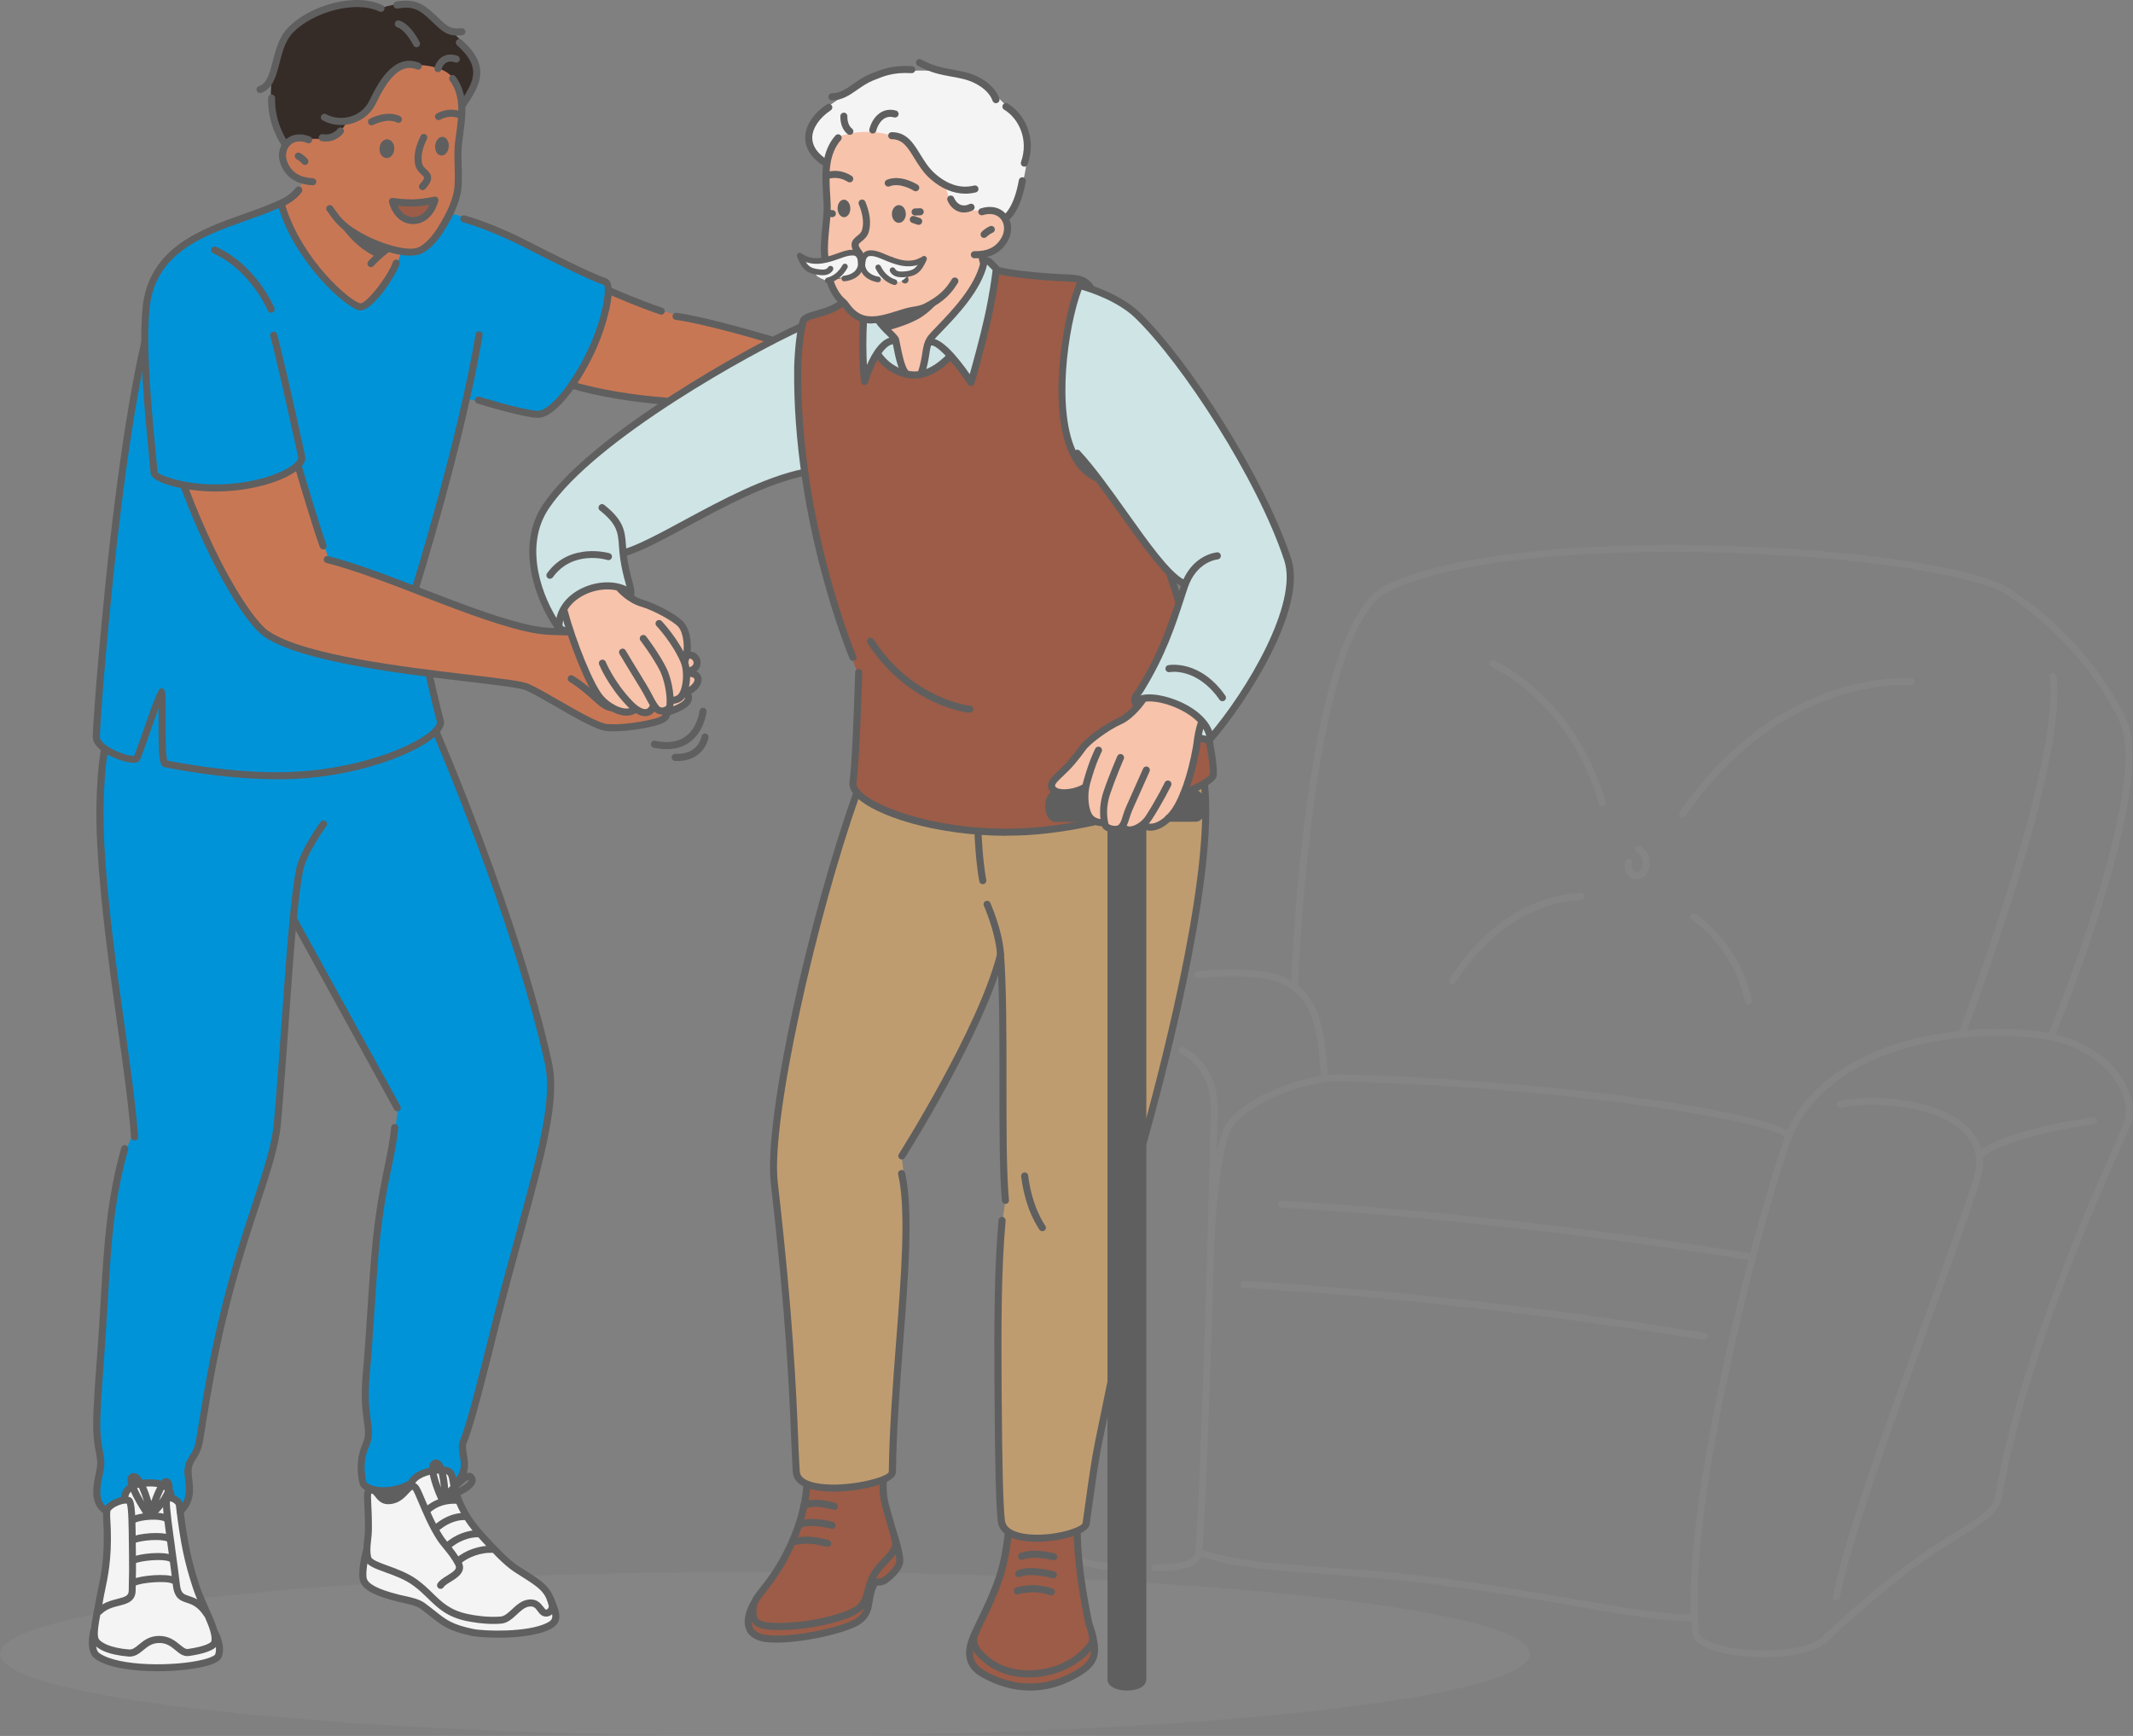 <svg xmlns="http://www.w3.org/2000/svg" id="Layer_2" data-name="Layer 2" viewBox="0 0 370.45 301.54"><rect x="0" y="0" width="370.45" height="301.54" fill="#808080" stroke="none"/><defs><style>      .cls-1 {        fill: #9c5c47;      }      .cls-1, .cls-2, .cls-3, .cls-4, .cls-5, .cls-6, .cls-7, .cls-8, .cls-9, .cls-10 {        fill-rule: evenodd;      }      .cls-2 {        fill: #f4f4f5;      }      .cls-3, .cls-11 {        fill: #8f8f8f;      }      .cls-3, .cls-12 {        opacity: .3;      }      .cls-13, .cls-4 {        fill: #5f5f5f;      }      .cls-5 {        fill: #f7c3ab;      }      .cls-6 {        fill: #bf9c70;      }      .cls-7 {        fill: #cfe4e5;      }      .cls-8 {        fill: #c87755;      }      .cls-9 {        fill: #352b27;      }      .cls-10 {        fill: #0093d8;      }    </style></defs><g id="Layer_1-2" data-name="Layer 1"><g><g class="cls-12"><path class="cls-11" d="M297.68,286.73c-2.33-.73-3.59-1.71-3.74-2.9-2.87-22.71,13.84-83.1,17.18-88.98,8.68-15.23,30.74-17.09,42.4-15.8,8.73.97,12.94,5.22,14.67,7.67,1.81,2.57,2.62,5.54,2.1,7.76h0c-.17.73-1.07,2.79-2.57,6.2-5.24,11.96-16.14,36.85-20.07,59.63-.43,2.5-3.55,4.45-7.87,7.14-1.86,1.16-3.97,2.47-6.07,3.98-7.6,5.45-15.58,12.91-16.16,13.55-1.82,2.02-6.45,2.88-11.09,2.88-3.23,0-6.47-.41-8.79-1.14ZM369.1,194.21c.35-1.48.03-4.04-1.91-6.77-1.61-2.28-5.55-6.24-13.8-7.16-11.37-1.26-32.84.51-41.2,15.18-3.32,5.82-19.87,65.69-17.03,88.21.08.64,1.16,1.34,2.89,1.89,5.78,1.81,16.04,1.46,18.6-1.39.59-.65,8.68-8.22,16.36-13.72,2.14-1.53,4.26-2.86,6.14-4.03,3.89-2.43,6.97-4.34,7.31-6.3,3.96-22.93,14.9-47.91,20.16-59.92,1.37-3.12,2.35-5.37,2.5-5.99h0Z"></path><path class="cls-11" d="M200.6,272.93h0c3.77-.01,7.69-.37,8.15-2.95.62-3.49,2.27-53.63,2.75-77.24.1-4.85-2.11-8.89-5.91-10.81-.3-.15-.67-.03-.82.27-.15.3-.03.67.27.82,3.37,1.7,5.33,5.32,5.24,9.69-.52,25.81-2.16,73.82-2.73,77.06-.23,1.29-2.5,1.92-6.94,1.93-.34,0-.61.28-.61.62,0,.34.28.61.61.61Z"></path><path class="cls-11" d="M192.65,272.71c.32,0,.59-.25.61-.58.02-.34-.24-.63-.58-.65-1.59-.1-3.6-.32-5.03-1.2-.29-.18-.67-.09-.84.2-.18.29-.09.67.2.85,1.66,1.02,3.87,1.27,5.6,1.37.01,0,.02,0,.04,0Z"></path><path class="cls-11" d="M230.02,187.33s.05,0,.07,0c.34-.04.58-.34.54-.68-.08-.72-.15-1.47-.22-2.24-.47-5.24-1.05-11.76-7.35-14.67-2.88-1.33-8.68-1.72-15.14-1.03-.34.04-.58.34-.54.68.04.34.34.58.68.54,6.16-.66,11.84-.3,14.49.92,5.66,2.61,6.18,8.49,6.64,13.67.07.78.14,1.54.22,2.27.04.31.3.54.61.54Z"></path><path class="cls-11" d="M210.29,216.3c.32,0,.6-.25.61-.58.59-11.43,1.97-18.2,3.08-19.84,2.95-4.36,13.16-8.26,18.92-8.06,43.96,1.35,75.4,7.44,76.91,9.66.19.27.57.37.85.19.28-.18.38-.53.21-.81-1.84-3.16-36.13-8.99-77.93-10.27-6.13-.18-16.74,3.83-19.97,8.6-1.5,2.21-2.76,10.06-3.29,20.47-.02.34.24.63.58.64.01,0,.02,0,.03,0Z"></path><path class="cls-11" d="M292.69,281.59c.39,0,.75-.01,1.09-.03.34-.02.6-.31.57-.65s-.31-.59-.65-.57c-3.89.24-11.37-1.05-20.85-2.69-8.07-1.39-17.21-2.97-26.62-4.04-5.78-.65-11.15-1.04-15.89-1.37-8.99-.64-16.09-1.15-21.45-3.04-.32-.11-.67.05-.78.37-.11.32.05.67.37.78,5.51,1.95,12.68,2.46,21.77,3.11,4.73.34,10.09.72,15.84,1.37,9.38,1.06,18.5,2.63,26.55,4.02,8.75,1.51,15.82,2.73,20.04,2.73Z"></path><path class="cls-11" d="M296.02,232.73c.3,0,.56-.22.61-.52.05-.34-.18-.65-.51-.7-11.84-1.87-43.28-6.84-80.04-9.02-.33-.02-.63.24-.65.58-.02.34.24.63.58.65,36.71,2.18,68.1,7.14,79.92,9.01.03,0,.06,0,.1,0Z"></path><path class="cls-11" d="M304.06,218.91c.3,0,.56-.22.61-.52.05-.34-.18-.65-.51-.7-28.84-4.56-56.28-7.63-81.56-9.13-.33-.02-.63.24-.65.58-.02.34.24.63.58.65,25.23,1.5,52.63,4.56,81.44,9.11.03,0,.06,0,.1,0Z"></path><path class="cls-11" d="M318.94,278.04c.29,0,.54-.2.6-.5,2.05-10.39,9.2-30.02,15.5-47.34,3.46-9.51,6.74-18.49,8.84-25.06,1.11-3.47.56-6.46-1.64-8.9-4.83-5.34-16.56-6.35-22.81-5.01-.33.07-.54.4-.47.73.07.33.4.55.73.47,5.98-1.28,17.12-.37,21.64,4.63,1.89,2.08,2.35,4.67,1.38,7.7-2.1,6.54-5.37,15.51-8.83,25.01-6.32,17.36-13.49,37.04-15.55,47.52-.07.33.15.66.48.72.04,0,.08.01.12.01Z"></path><path class="cls-11" d="M343.93,201.21c.14,0,.28-.05.4-.15,4.34-3.74,19.21-5.77,19.36-5.79.34-.04.57-.35.53-.69-.05-.34-.36-.57-.69-.53-.63.08-15.38,2.1-20,6.08-.26.22-.29.61-.06.87.12.14.29.21.47.21Z"></path><path class="cls-11" d="M356.27,180.59c.24,0,.47-.14.57-.38.73-1.78,17.88-43.72,12.48-55.16-2.89-6.13-8.69-15.01-19.89-22.58-5.71-3.86-26.39-7.02-50.29-7.69-26.63-.74-48.54,1.85-58.61,6.93-14.02,7.08-16.22,66.99-16.31,69.54-.01.34.25.62.59.63.35.03.62-.25.63-.59.02-.62,2.26-61.73,15.64-68.49,9.9-5,31.59-7.54,58.02-6.8,23.31.65,44.18,3.8,49.64,7.48,10.97,7.41,16.64,16.1,19.47,22.09,5.17,10.95-12.33,53.73-12.51,54.16-.13.31.02.67.33.8.08.03.16.05.23.05Z"></path><path class="cls-11" d="M340.96,179.66c.25,0,.48-.15.57-.4.72-1.91,17.68-46.86,15.65-61.83-.05-.34-.36-.57-.69-.53-.34.05-.57.35-.53.69,1.99,14.67-15.41,60.77-15.58,61.23-.12.32.04.67.36.79.07.03.15.04.22.04Z"></path><path class="cls-11" d="M292.23,142c.2,0,.39-.09.51-.27,17.01-24.66,38.92-22.71,39.14-22.69.34.04.64-.21.67-.55.03-.34-.21-.64-.55-.67-.23-.02-22.86-2.04-40.28,23.21-.19.28-.12.66.16.85.11.07.23.11.35.11Z"></path><path class="cls-11" d="M284.28,152.77c.66,0,1.29-.36,1.74-1.04.51-.77.65-1.87.36-2.88-.26-.89-.81-1.55-1.55-1.89-.31-.14-.67,0-.81.31-.14.31,0,.67.31.81.55.24.78.8.87,1.1.19.64.1,1.39-.2,1.85-.29.44-.65.59-1,.43-.42-.19-.74-.79-.53-1.54.09-.33-.1-.67-.43-.76-.33-.09-.67.1-.76.43-.4,1.42.3,2.58,1.2,2.99.26.12.52.18.79.18Z"></path><path class="cls-11" d="M278.28,140.05c.06,0,.12,0,.17-.02.33-.1.51-.44.42-.76-5.39-18.44-19.21-24.49-19.34-24.55-.31-.13-.67.01-.8.33-.13.31.01.67.32.81.13.06,13.43,5.91,18.65,23.76.08.27.32.44.59.44Z"></path><path class="cls-11" d="M252.27,171.01c.2,0,.4-.1.52-.29,9.2-14.61,21.64-14.38,21.76-14.37.33.03.62-.25.63-.59.01-.34-.25-.62-.59-.63-.53-.03-13.26-.25-22.84,14.94-.18.29-.09.67.19.85.1.06.22.09.33.09Z"></path><path class="cls-11" d="M303.67,174.52s.07,0,.1,0c.33-.05.56-.37.51-.71-.06-.37-1.58-9.2-9.75-15.06-.28-.2-.66-.13-.86.14-.2.28-.13.66.14.86,7.75,5.57,9.24,14.17,9.25,14.26.05.3.31.52.61.52Z"></path></g><path class="cls-3" d="M265.69,287.28c0-7.87-59.48-14.25-132.85-14.25S0,279.41,0,287.28s59.48,14.25,132.85,14.25,132.85-6.38,132.85-14.25Z"></path><g><path class="cls-1" d="M201.04,74.58l-13.53-26.18s-4.05-.28-7.53-.65c-3.49-.37-6.64-.71-6.64-.71l-27.23,5.64-3.79,1.9-2.86.92s-1,3.5-.95,10.13c.05,6.63,1.14,16.38,1.14,16.38,0,0,1.79,10.87,4.23,19.58,2.43,8.71,5.15,15.52,5.15,15.52l-.87,19.53,1.47,3.19,10.62,6.49h40.8l9.68-11.7-.62-5.79-4.99-23.82-1.98-5.3-2.09-25.13Z"></path><path class="cls-7" d="M223.63,97.49c-1.68-6.5-5.44-13.51-9.76-20.82-4.52-7.66-9.81-15.53-14.64-20.57-4.7-4.91-11.68-6.74-11.68-6.74,0,0-3.27,10-3.16,20.09.09,7.96,4.36,11.72,4.36,11.72,0,0,2.15,2.12,3.21,3.6,2.18,3.06,5.95,8.62,8.56,11.8,3.88,4.72,5.21,4.98,5.21,4.98,0,0-1.51,5.71-3.67,10.67-2.16,4.96-4.98,9.17-4.98,9.17l11.01,6.81,1.96.39s7.82-9.72,11.82-19.03c1.96-4.55,2.95-7.51,1.76-12.08Z"></path><path class="cls-7" d="M139,57.06s-.92,0-3.06,1.07c-4.43,2.21-12.9,7.05-20.82,12.2-8.2,5.33-16.63,12.63-18.9,15.52-1.69,2.14-3.92,5.26-3.64,10.63.23,4.49,2.61,11.33,4.72,12.95,3.65,2.8,12.35-6.43,12.35-6.43l-1.56-6.85s2.01-.66,5.42-2.4c4.09-2.09,10.01-5.45,14.35-7.37,7.95-3.51,12.02-4.27,12.02-4.27,0,0-.91-6.49-1.13-12.75-.22-6.26.26-12.29.26-12.29Z"></path><path class="cls-7" d="M171.61,45.35l-17.3,8.76-4.5,1.33.28,9.44,2.2-3.23s2.93,3.39,6.15,3.5c3.21.11,6.71-3.07,6.71-3.07l3.6,4.44s1.59-5.53,2.65-10.45c1.06-4.92,1.6-9.23,1.6-9.23l-1.37-1.48Z"></path><path class="cls-6" d="M209.36,136.21s-19.12,7.94-34.22,8.35c-8.59.23-16.33-1.68-21.02-3.63-3.56-1.48-5.17-3.1-5.17-3.1,0,0-3.22,8.89-6.86,22.06-3.22,11.69-6.84,26.83-7.76,40.82-.4,6.08,1.16,12.21,1.95,21.81,1.26,15.35,2.18,34.05,2.18,34.05,0,0,1.88,1.92,6.03,1.97,6.79.08,10.58-2.55,10.58-2.55,0,0,0-4.02.34-9.53.52-8.17,1.49-19.81,1.71-28.05.37-13.78-.58-17.56-.58-17.56,0,0,4.83-7.73,9.18-16.16,4.35-8.43,8.21-17.56,8.21-17.56l.7,41.42s-1.22,6.12-1.37,20.19c-.15,14.08.77,36.12.77,36.12,0,0,1.43,2.44,5.07,2.39,6.84-.09,9.5-2.31,9.5-2.31,0,0,.37-4.34,1.43-10.29,1.06-5.95,2.82-13.51,2.82-13.51l5.75-42.97s5.72-19.74,8.42-35.24c2.69-15.49,2.35-26.73,2.35-26.73Z"></path><path class="cls-4" d="M203.31,141.87l4.57.33s1.66-1.19.48-3.74c-.52-1.11-2.85-.55-2.85-.55l-16.99-.14-5.59.21s-1.52,2.73.03,3.8c1.54,1.08,6.26.24,6.26.24l3.67,2.07.03,147.79s1.16,1.1,2.55,1.17c2.11.12,3.02-1.17,3.02-1.17l.02-148.74,4.81-1.27Z"></path><path class="cls-10" d="M81.12,69.29l12.33,2.65s.82.02,1.76-.77c2.7-2.28,7.11-8.54,8.78-13.04,2.03-5.46,1.5-8.97,1.5-8.97,0,0-9.55-4.71-17.86-8.52-6.69-3.07-9.45-3.6-9.45-3.6l-29.56-1.76s-2.64,1.21-5.76,2.36c-4.37,1.61-10,3.7-13.54,7.34-4.27,4.39-4.24,15.17-4.24,15.17,0,0-2.82,13.88-4.87,30.81-2.05,16.93-3.67,37.41-3.67,37.41l1.81,2.13s-1.6,6.47-.39,23.07c.6,8.23,2.52,20.26,3.66,28.98,1.16,8.87,1.56,14.37,1.56,14.37,0,0-2.4,3.53-3.99,16.44-1.59,12.92-2.37,35.23-2.37,35.23l.8,5.85s-.9,2.98-.76,4.96c.13,1.98,1.3,2.96,1.3,2.96l13.34-.04s.98-.81,1.26-2.63c.28-1.82-.14-4.65-.14-4.65l1.93-3.66s1.54-12.59,5.2-26.55c2.67-10.21,7.57-22.51,8.26-28.41.88-7.47,1.11-15.63,1.56-20.92.95-11,1.54-15.31,1.54-15.31l18.03,32.37-.54,3.93s-1.73,5.71-3.02,17.21c-1.29,11.5-2.14,28.77-2.14,28.77l.46,7.49s-.88,1.68-1.14,3.98c-.13,1.13-.22,3.25.24,3.75,6.11,6.71,16.43-.43,16.43-.43l1.27-1.94-.53-4.5s1.1-.46,4.93-16.5c2.23-9.35,7.26-25.94,9.5-36.53,1.61-7.58.89-11.13.89-11.13,0,0-2.36-11.47-7.15-26.42-5.07-15.81-12.82-33.13-12.82-33.13l1.01-1.59-1.89-8.46-2.58-14.61s2.55-9.15,4.82-17.44c2.27-8.29,4.27-15.72,4.27-15.72Z"></path><path class="cls-9" d="M66.05,1.48s-2.21-1.33-5.92-.92c-2.7.3-6.62,1.83-9.01,3.89-3.34,2.89-4.52,9.57-3.93,14.51.41,3.43,2.29,5.99,2.29,5.99l6.37,1.67,20.85-6.13s6.19-2.7,6.19-8.02c0-3.55-6.01-9.3-11-11.37-2.49-1.04-5.85.38-5.85.38Z"></path><path class="cls-2" d="M175.64,19.35c-.83-1.04-2.91-3.11-4.58-4.3-2.03-1.45-3.85-1.96-7.13-2.51-5.56-.92-13.19.53-14.71,2.2-1.03,1.14-4.58,2.84-6.87,4.94-1.57,1.44-2.54,2.65-1.69,5.65.45,1.58,2.68,2.89,2.68,2.89l11.62,15.54,19.66-6.13s1.16,1.13,2.65-4.46c1.48-5.59,1.94-9.35-1.62-13.82Z"></path><path class="cls-2" d="M85.08,268.24s-3.12-3.3-4.64-6.33c-1.32-2.62-1.38-5.31-2.47-6.3-.38-.34-1.31-.31-1.87-.23-4.09.59-4.45,1.87-4.45,1.87l-1.63,2.28s-1.21.77-2.23,1.14c-1.69.61-2.66-2.92-3.85-1.83-.62.56.09,3.31.03,5.13-.12,3.48-.57,6.71-.57,6.71,0,0-1.85,2.84.43,4.95,1.32,1.23,5.77,1.47,8.27,2.68,2.47,1.19,4.8,3.91,7.75,4.74,5.97,1.68,12.6.79,14.81-.13,1.76-.74,2.14-3.32,1.25-5.06-1.26-2.48-3.75-3.6-6.34-5.5-2.09-1.52-4.48-4.1-4.48-4.1Z"></path><path class="cls-2" d="M30.99,261.34l-1.12-1.12s-.16-1.65-1.88-2.37c-.99-.42-2.81-.39-4.65.07-1.35.34-1.79,2.44-1.79,2.44l-3.32,1.74s.58,2.93.03,8.79c-.56,5.86-2.26,14.66-2.26,14.66,0,0-.51,2,3.17,3.24,3.41,1.15,9.8,1.34,14.28.57,1.78-.3,2.82-.34,3.92-1.16,1.43-1.06,1.03-1.95.15-4.09-1.01-2.45-2.72-6.27-3.77-9.19-2.46-6.84-2.76-13.56-2.76-13.56Z"></path><path class="cls-1" d="M187.07,265.9s-3.21,1.29-6.17,1.37c-2.95.08-5.64-1.05-5.64-1.05,0,0-.43,3.83-2.04,8.6-1.6,4.78-4.38,10.5-4.38,10.5,0,0-1.23,1.84-.37,3.49.75,1.45,3.46,2.67,5.27,3.48,4.63,2.08,12.41.5,15.13-2.73,2.32-2.76.77-5.65-.14-10.55-1.04-5.63-1.66-13.12-1.66-13.12Z"></path><path class="cls-1" d="M153.29,257.12s-4.4,1.09-7.65,1.27c-3.25.18-5.34-.55-5.34-.55,0,0-.64,4.82-3.22,10.53-1.73,3.82-4.51,7.5-6.03,9.88-.76,1.18-1.07,2.45-1.07,2.45,0,0-.4,3.35,2.24,3.83,4.61.84,13.76-1.16,16.65-2.58,2-.99,1.73-2.27,1.97-3.68.3-1.79.76-3.61.76-3.61,0,0,1.07.46,2.37-.28,1.06-.6,2.42-2.22,2.33-3.61-.17-2.88-1.65-6.06-2.26-8.48-.8-3.15-.75-5.18-.75-5.18Z"></path><path class="cls-5" d="M164.16,31.94s-1.84-.64-3.12-2.12c-1.78-2.05-2.79-5.26-5.87-6.21-5.3-1.64-9.48.11-9.48.11,0,0-1.68,2.5-2.12,5.1-.54,3.27.22,6.05-.16,10.42-.22,2.54-.24,6.72.65,9.5.79,2.47,2.41,3.61,3.67,5.12,1.72,2.06,4.45,1.79,4.45,1.79l3.29,2.98s.23,7.49,3.83,6.42c1.15-.34.99-1.07.99-1.07l1.09-4.94s5.58-5.43,7.84-9.13c2.26-3.7,1.21-5.66,1.21-5.66,0,0,4.56-1.2,4.56-4.23,0-1.56-.84-2.69-1.88-3.11-1.76-.71-4.33-.01-6.21-.63-2.34-.76-2.74-4.35-2.74-4.35Z"></path><path class="cls-5" d="M208.71,125.35s-2.39-2.15-4.95-3.16c-2.56-1.01-5.29-.88-5.29-.88,0,0-.43,1.46-2.37,2.95-1.92,1.48-5.33,2.97-7.65,5.3-.97.98-1.92,2.31-2.78,3.33-2.02,2.4-4.11,3.55-2.63,4.51,1.13.73,5.12-.23,5.12-.23,0,0-.33,3.53,1.68,5.32.32.29,1.59.56,1.59.56,0,0,.33.74,1.53,1.06.79.21,2.02-.31,2.02-.31,0,0,.66.46,1.5.38.84-.08,1.87-.7,1.87-.7,0,0,1.63,1.04,3.48-.3,1.81-1.31,3.83-4.98,4.51-7.42,1.37-4.92,2.37-10.43,2.37-10.43Z"></path><path class="cls-8" d="M107.58,102.1s-2.86-.86-5.33.15c-2.47,1-4.55,3.87-4.55,3.87l1.16,3.69s-2.33.88-12.78-2.32c-6.13-1.88-15.24-5.64-21.57-8.03-4.46-1.69-7.45-2.46-7.45-2.46l-5.37-15.94s-3.94,2.56-8.93,3.38c-4.99.82-11.02-.1-11.02-.1,0,0,2.43,5.73,5.14,11.63,2.71,5.89,5.69,11.95,11.74,15.49,3.73,2.19,17.75,4.4,28.76,5.85,7.04.93,12.49,1.09,14.47,2.14,6.73,3.59,11.41,6.79,13.54,6.91,2.49.14,6-.38,7.44-.66,3.81-.74,2.85-2.05,2.85-2.05,0,0,2.42-.56,3.33-1.4.92-.83.34-1.94.34-1.94,0,0,1.52-1.15,1.74-2.05.23-.9-.83-1.54-.83-1.54,0,0,.93-1.19.69-2.03-.25-.84-1.67-1.34-1.67-1.34,0,0,.37-2.23-.62-4.17-1.37-2.67-5.58-3.72-8.16-4.77-2.13-.86-2.94-2.32-2.94-2.32Z"></path><path class="cls-8" d="M79.64,15.57s-.34-2.08-2.33-3.18c-1.77-.99-5.42-1.64-8.24-.47-3.41,1.41-3.63,4.92-5.04,7.03-1.07,1.6-3.74,2.08-3.74,2.08,0,0-1.14,2.41-2.65,2.83-2.02.55-4.5.03-6.29.28-.97.14-1.9.82-2.05,1.3-1.61,5.02,3.45,5.76,3.45,5.76,0,0,.05.52-.94,1.55-.98,1.03-3,2.58-3,2.58,0,0,.87,3.35,3.47,7.62,2.55,4.18,6.8,9.27,9.38,10.3,1.89.76,3.98-2.22,5.22-3.87,2.18-2.9,2.81-5.72,2.81-5.72,0,0,3.4,1.28,5.9-2.48,2.5-3.77,4.72-6.02,4.08-13.06-.32-3.45.65-5.87.73-8.48.06-1.86-.76-4.04-.76-4.04Z"></path><path class="cls-8" d="M134.09,59.1s-3.23-1.05-6.99-2.01c-3.33-.85-6.99-1.56-10.33-2.58-7.12-2.16-11.16-4.06-11.16-4.06,0,0-.44,4.35-2.04,8.47-1.6,4.11-4.37,7.98-4.37,7.98,0,0,3.64,1.13,7.75,1.87,4.11.74,8.7,1.1,8.7,1.1l8.96-5.29,9.49-5.48Z"></path><path class="cls-4" d="M70.93,258.23l-5.32,1.02s.7,1.12,1.7,1.41c1,.29,2.23-.65,2.23-.65l1.39-1.78Z"></path><path class="cls-13" d="M169.43,44.86c2.65,0,4.49-1,5.62-3.05.85-1.54.73-3.33-.28-4.56-1.01-1.23-2.67-1.62-4.44-1.05-.32.1-.5.45-.4.77.1.32.45.5.77.4,1.29-.41,2.43-.17,3.12.66.69.84.75,2.09.15,3.19-.93,1.69-2.43,2.46-4.74,2.41h-.01c-.33,0-.61.27-.61.6,0,.34.26.62.6.63.07,0,.14,0,.22,0Z"></path><path class="cls-13" d="M170.91,41.32c.16,0,.33-.07.45-.19,0,0,.45-.47,1.04-.71.31-.13.46-.49.33-.8-.13-.31-.49-.46-.8-.33-.84.35-1.44.98-1.46,1.01-.23.25-.22.64.03.87.12.11.27.17.42.17Z"></path><path class="cls-13" d="M149.31,44.72c.14,0,.27-.05.39-.14.26-.21.3-.6.09-.86-.64-.78-.68-1.12-.67-1.23.02-.15.2-.31.51-.55.42-.34,1.01-.81,1.25-1.63.43-1.49.24-3.26-.59-5.27-.13-.31-.49-.46-.8-.33-.31.13-.46.49-.33.8.72,1.74.9,3.24.55,4.45-.13.45-.47.73-.84,1.02-.42.34-.89.72-.97,1.38-.06.6.22,1.26.94,2.13.12.15.3.23.48.23Z"></path><path class="cls-13" d="M159.04,33.22c.2,0,.4-.1.52-.28.18-.29.1-.66-.19-.85-.12-.08-2.92-1.85-5.34-.86-.31.13-.46.49-.33.8.13.31.49.46.8.34,1.82-.75,4.19.74,4.21.76.1.06.22.1.33.1Z"></path><path class="cls-13" d="M147.57,31.68c.2,0,.4-.1.52-.28.18-.29.1-.67-.19-.85-2.34-1.49-4.42-.62-4.51-.59-.31.13-.46.5-.32.81.13.31.49.45.8.32.07-.03,1.59-.63,3.37.49.1.07.22.1.33.1Z"></path><path class="cls-13" d="M174.77,38.39c.11,0,.23-.03.33-.1.21-.14,2.12-1.52,3.06-6.78.06-.33-.16-.65-.5-.71-.33-.06-.65.16-.71.5-.84,4.74-2.51,5.96-2.53,5.97-.27.19-.35.57-.16.85.12.18.31.27.51.27Z"></path><path class="cls-13" d="M177.9,28.95c.25,0,.49-.16.58-.41,1.62-4.57-.57-8.84-3.46-10.55-.29-.17-.67-.08-.84.22-.17.29-.08.67.22.84,2.46,1.46,4.33,5.13,2.93,9.08-.11.32.05.67.37.78.07.02.14.04.2.04Z"></path><path class="cls-13" d="M144.5,17.44s.01,0,.02,0c1.81-.05,3.05-.93,4.37-1.85.82-.57,1.67-1.17,2.7-1.59l.32-.13c1.63-.67,3.32-1.35,6.4-1.16.34.02.63-.24.65-.57.02-.34-.24-.63-.57-.65-3.36-.21-5.26.56-6.94,1.24l-.32.13c-1.17.47-2.11,1.14-2.95,1.72-1.21.85-2.25,1.58-3.7,1.63-.34.01-.61.29-.6.63.01.33.28.6.61.6Z"></path><path class="cls-13" d="M172.98,17.92c.07,0,.14-.01.2-.03.32-.11.49-.46.38-.78-.88-2.53-3.72-4.04-5.89-4.57-.75-.18-1.48-.32-2.18-.44-1.8-.33-3.51-.64-5.49-1.76-.3-.17-.67-.06-.84.23-.17.3-.06.67.23.84,2.16,1.22,4.05,1.57,5.87,1.9.69.12,1.4.25,2.11.43,2.02.49,4.35,1.85,5.02,3.78.09.25.33.41.58.41Z"></path><path class="cls-13" d="M143.28,28.85c.2,0,.4-.1.52-.28.19-.28.1-.66-.18-.85-1.69-1.1-2.55-2.37-2.55-3.78,0-1.64,1.23-3.47,3.21-4.78.28-.19.36-.57.17-.85-.19-.28-.57-.36-.85-.17-2.36,1.56-3.77,3.73-3.76,5.81,0,1.27.55,3.14,3.11,4.81.1.07.22.1.33.1Z"></path><path class="cls-13" d="M167.65,33.64c.61,0,1.22-.07,1.82-.22.33-.08.53-.41.45-.74-.08-.33-.42-.53-.74-.45-2.27.56-4.53-.11-6.72-2.01-1.16-1-1.91-2.24-2.65-3.43-1.21-1.97-2.35-3.83-4.94-3.83h0c-.34,0-.61.27-.61.61s.27.61.61.61c1.91,0,2.79,1.43,3.9,3.25.75,1.22,1.59,2.6,2.89,3.72,1.91,1.65,3.95,2.49,6,2.49Z"></path><path class="cls-13" d="M167.44,36.91c.49,0,.99-.12,1.48-.36.31-.15.43-.52.28-.82-.15-.31-.52-.43-.82-.28-.55.27-1.07.31-1.53.13-.59-.23-.98-.79-1.16-1.22-.12-.32-.48-.47-.79-.35-.32.12-.47.48-.35.79.34.88,1.03,1.6,1.85,1.92.33.13.68.2,1.04.2Z"></path><path class="cls-13" d="M147.59,23.43c.19,0,.37-.09.5-.25.2-.27.14-.66-.13-.86-.51-.37-.82-1.21-.79-2.12.01-.34-.26-.62-.59-.63-.33-.01-.62.26-.63.59-.04,1.33.45,2.54,1.29,3.15.11.08.24.12.36.12Z"></path><path class="cls-13" d="M151.58,23.19c.27,0,.52-.18.59-.46.26-.98.81-1.8,1.47-2.18.49-.28,1.04-.33,1.64-.16.32.09.67-.1.76-.42.09-.33-.1-.67-.42-.76-.92-.26-1.81-.16-2.58.28-.96.55-1.71,1.62-2.05,2.94-.09.33.11.66.44.75.05.01.1.02.16.02Z"></path><path class="cls-13" d="M52.95,28.65c.14,0,.27-.04.39-.14.26-.21.3-.6.09-.86-.02-.03-.56-.69-1.35-1.08-.3-.15-.67-.03-.82.27-.15.3-.03.67.27.82.54.27.94.75.94.76.12.15.3.23.48.23Z"></path><path class="cls-13" d="M71.25,44.4c.82,0,1.55-.13,2.13-.43,1.52-.8,2.76-2.38,3.54-3.57,2.01-3.08,3.13-5.86,3.25-8.04.09-1.55.05-2.68.01-3.77-.03-.8-.05-1.55-.02-2.4.03-.94.15-1.82.28-2.75.08-.59.16-1.19.22-1.8l.03-.27c.16-1.44.58-5.28-1.59-8.1-.21-.27-.59-.32-.86-.11-.27.21-.32.59-.11.86,1.87,2.43,1.49,5.91,1.34,7.22l-.03.29c-.06.6-.14,1.17-.22,1.75-.13.92-.26,1.87-.29,2.87-.03.89,0,1.67.02,2.49.03,1.06.07,2.16-.01,3.66-.11,1.94-1.19,4.58-3.05,7.44-.98,1.51-2.07,2.63-3.08,3.16-1.88.99-7.09-.65-10.6-2.74-2.38-1.42-3.12-2.39-4.43-4.27-.19-.28-.58-.35-.86-.15-.28.19-.35.58-.15.85,1.38,1.98,2.22,3.08,4.81,4.62,2.6,1.54,6.74,3.21,9.67,3.21Z"></path><path class="cls-13" d="M73.37,33.04c.16,0,.33-.06.45-.19.75-.8,1.08-1.42,1.06-2.01-.02-.66-.46-1.06-.84-1.42-.33-.3-.63-.59-.73-1.03-.25-1.19.03-2.62.84-4.25.15-.3.03-.67-.27-.82-.3-.15-.67-.03-.82.27-.94,1.88-1.26,3.58-.95,5.05.18.82.71,1.31,1.09,1.67.24.22.44.41.45.56,0,.1-.06.42-.73,1.12-.23.25-.22.64.03.87.12.11.27.17.42.17Z"></path><path class="cls-13" d="M64.53,21.77c.1,0,.2-.02.29-.07.02-.01,2.4-1.27,4.1-.43.3.15.67.03.82-.27.15-.3.03-.67-.28-.82-2.27-1.13-5.11.38-5.23.45-.3.16-.41.53-.25.83.11.21.32.32.54.32Z"></path><path class="cls-13" d="M76.16,20.86c.1,0,.2-.02.29-.07,1.79-.96,3.21-.27,3.27-.24.3.15.67.03.82-.27.15-.3.04-.67-.26-.82-.08-.04-2.04-1.03-4.41.25-.3.16-.41.53-.25.83.11.21.32.32.54.32Z"></path><path class="cls-13" d="M49.44,25.55c.12,0,.25-.04.36-.11.28-.2.34-.58.14-.86-.02-.03-2.29-3.26-2.16-7.53.01-.34-.26-.62-.59-.63-.35-.02-.62.26-.63.59-.14,4.7,2.28,8.14,2.39,8.29.12.17.31.26.5.26Z"></path><path class="cls-13" d="M45.15,16.17c.07,0,.14-.01.21-.04,2.04-.72,2.6-2.9,3.19-5.2.5-1.94,1.01-3.95,2.42-5.36,3.33-3.34,10.58-5.62,14.94-3.56.31.14.67.01.82-.29.14-.31.01-.67-.29-.82-4.88-2.3-12.65.11-16.33,3.81-1.64,1.64-2.22,3.91-2.74,5.92-.53,2.06-.98,3.84-2.41,4.35-.32.11-.49.46-.37.78.09.25.33.41.58.41Z"></path><path class="cls-13" d="M79.41,6.17c.26,0,.55-.02.86-.05.34-.03.58-.33.55-.67-.03-.34-.32-.59-.67-.55-1.93.19-2.36-.21-4.14-1.91l-.25-.24c-2.19-2.08-3.59-3.01-6.92-2.49-.34.05-.56.37-.51.7.05.33.36.56.7.51,2.83-.44,3.86.24,5.88,2.17l.25.24c1.62,1.54,2.4,2.29,4.24,2.29Z"></path><path class="cls-13" d="M80.36,18.79c.2,0,.39-.09.51-.27,2.73-3.98,4.28-7.14-.67-11.58-.25-.23-.64-.21-.87.05-.23.25-.21.64.05.87,4.08,3.66,3.23,5.95.47,9.97-.19.28-.12.66.16.85.11.07.23.11.35.11Z"></path><path class="cls-13" d="M59.23,21.71c.71,0,1.43-.11,2.12-.33,1.75-.56,3.16-1.78,3.96-3.45,1.64-3.4,3.92-7.15,7.09-5.87.31.13.67-.02.8-.34.13-.31-.03-.67-.34-.8-4.64-1.87-7.45,3.98-8.66,6.48-.84,1.74-2.22,2.49-3.23,2.81-1.46.46-3.08.32-4.33-.37-.3-.16-.67-.06-.83.24-.17.3-.06.67.24.83.95.53,2.06.8,3.18.8Z"></path><path class="cls-13" d="M76.07,12.54c.27,0,.52-.18.59-.46.15-.55.47-1,.89-1.22.41-.22.91-.22,1.49-.02.32.11.67-.05.78-.37.11-.32-.05-.67-.37-.78-1.14-.4-1.97-.18-2.48.09-.72.38-1.27,1.11-1.5,1.99-.09.33.11.66.44.75.05.01.1.02.16.02Z"></path><path class="cls-13" d="M56.58,24.58c2,0,3-1.41,3.05-1.48.19-.28.12-.66-.16-.85-.28-.19-.66-.12-.85.16-.03.04-.86,1.17-2.56.9-.33-.06-.65.18-.7.51-.05.33.17.65.51.7.25.04.49.06.72.06Z"></path><path class="cls-13" d="M72.34,8.21c.09,0,.18-.02.27-.06.3-.15.43-.52.28-.82-.16-.32-1.58-3.13-3.52-3.76-.32-.1-.67.08-.77.4-.1.32.07.67.4.77,1.22.39,2.43,2.39,2.79,3.13.11.22.32.34.55.34Z"></path><g><path class="cls-1" d="M71.92,35.24c-1.84.06-3.75-.25-3.75-.25,0,0,.74,3.24,3.5,3.31,3.02.07,3.87-3.54,3.87-3.54,0,0-1.78.42-3.62.48Z"></path><path class="cls-13" d="M71.65,38.92c-2.57-.06-3.8-2.5-4.09-3.79-.04-.2.01-.41.15-.56.14-.15.35-.22.54-.19.02,0,1.88.3,3.64.24h0c1.76-.06,3.48-.46,3.5-.46.2-.05.42.01.58.16.15.15.21.37.16.58-.33,1.4-1.67,4.02-4.38,4.02-.03,0-.07,0-.1,0ZM71.93,35.86c-1.05.03-2.12-.05-2.86-.12.38.82,1.17,1.93,2.61,1.96,1.63.02,2.48-1.2,2.91-2.12-.7.12-1.66.25-2.66.28Z"></path></g><path class="cls-4" d="M145.47,36.23c-.02-.84.46-1.53,1.07-1.55.61-.01,1.12.66,1.14,1.5.02.84-.46,1.53-1.07,1.55-.61.01-1.12-.66-1.14-1.5Z"></path><path class="cls-4" d="M154.9,37.16c0-.85.55-1.53,1.22-1.53.67,0,1.2.7,1.2,1.55,0,.85-.56,1.53-1.22,1.53-.67,0-1.21-.7-1.2-1.55Z"></path><path class="cls-4" d="M77.93,25.51c.09-.9-.37-1.67-1.02-1.74-.65-.06-1.25.61-1.33,1.51-.09.9.37,1.67,1.02,1.74.65.06,1.25-.61,1.33-1.51Z"></path><path class="cls-4" d="M68.48,25.91c.06-.9-.47-1.66-1.18-1.71-.71-.05-1.33.65-1.39,1.55-.06.9.47,1.66,1.18,1.71.71.05,1.33-.65,1.39-1.55Z"></path><path class="cls-13" d="M135.12,283.14c.45,0,.94-.01,1.47-.03,5.05-.2,10.82-1.64,12.87-3.2,1.25-.96,1.56-2.16,1.89-3.42.22-.85.44-1.72.97-2.64.48-.82,1.15-1.54,1.81-2.23,1.15-1.22,2.34-2.48,1.99-4.14-.09-.44-.38-1.42-.72-2.56-.38-1.29-.81-2.74-1.07-3.8-.47-1.87-.31-3.67-.31-3.68.03-.34-.22-.64-.56-.67-.34-.03-.64.22-.67.55,0,.08-.18,2.01.34,4.09.27,1.08.7,2.55,1.09,3.85.31,1.07.61,2.07.7,2.47.21.97-.5,1.79-1.68,3.03-.67.71-1.43,1.51-1.98,2.46-.61,1.06-.87,2.06-1.1,2.95-.29,1.15-.53,2.05-1.44,2.75-1.61,1.23-7.01,2.75-12.17,2.95-2.77.11-4.25-.08-4.79-.6-.3-.29-.4-.76-.38-1.75.01-.96.64-1.75,1.67-3.06,1.19-1.52,2.83-3.61,4.59-7.29,1.75-3.66,2.79-7.33,3.1-10.93.03-.34-.22-.64-.56-.66-.34-.04-.64.22-.66.56-.3,3.45-1.3,6.98-2.98,10.5-1.7,3.56-3.29,5.58-4.45,7.06-1.15,1.46-1.91,2.43-1.93,3.8-.01.91.03,1.94.75,2.65.71.69,1.91.98,4.22.98Z"></path><path class="cls-13" d="M178.91,293.65c1.95,0,3.88-.36,5.75-1.1,2-.79,3.77-1.85,4.74-2.83,1.64-1.66,1.53-3.57.79-6.31-.09-.33-.42-.52-.75-.43-.33.09-.52.43-.43.75.75,2.76.63,4.01-.47,5.13-.84.85-2.5,1.83-4.32,2.55-4.31,1.7-9.04,1.25-13.31-1.27-2.73-1.61-2.04-4.05-.89-6.44l.04-.08c.15-.31.02-.67-.29-.82-.31-.15-.67-.02-.82.29l-.04.08c-.74,1.54-2.7,5.63,1.38,8.03,2.77,1.63,5.72,2.46,8.64,2.46Z"></path><path class="cls-13" d="M134.86,285.33c4.87,0,12.47-1.74,14.63-3.28,1.66-1.19,1.88-2.58,2.08-3.92.13-.82.26-1.66.71-2.56.06-.13.1-.16.1-.16.02,0,.12,0,.2,0,.32,0,.84,0,1.45-.42,1.12-.77,2.99-2.5,2.85-4.1-.12-1.41-.53-2.82-.95-4.14-.1-.32-.45-.5-.77-.4-.32.1-.5.45-.4.77.55,1.7.81,2.83.9,3.87.07.81-1.15,2.18-2.32,2.98-.3.21-.51.21-.76.21-.4,0-.98,0-1.4.83-.54,1.07-.7,2.06-.83,2.93-.2,1.29-.34,2.22-1.59,3.11-2.32,1.66-11.9,3.62-15.92,2.91-1.07-.19-1.77-.61-2.08-1.27-.53-1.13.12-2.82.59-3.64.17-.29.07-.67-.23-.84-.29-.17-.67-.07-.84.23-.26.46-1.53,2.85-.63,4.77.49,1.04,1.49,1.69,2.98,1.96.63.11,1.38.16,2.21.16Z"></path><path class="cls-13" d="M183,271.04c.28,0,.53-.19.6-.48.08-.33-.13-.66-.46-.74-1.81-.42-3.92-.76-5.91-.08-.32.11-.49.46-.38.78.11.32.46.49.78.38,1.69-.57,3.52-.29,5.24.11.05.01.09.02.14.02Z"></path><path class="cls-13" d="M182.94,274.17c.26,0,.51-.17.59-.44.1-.33-.09-.67-.41-.76-1.37-.41-4.91-1.02-6.49-.14-.3.16-.4.54-.24.83.16.3.54.4.83.24,1.11-.62,4.16-.18,5.55.24.06.02.12.03.18.03Z"></path><path class="cls-13" d="M182.58,277.12c.25,0,.49-.16.58-.41.11-.32-.05-.67-.37-.78-2-.71-4.17-.77-6.26-.19-.33.09-.52.43-.43.76.09.33.43.52.76.43,1.85-.52,3.76-.46,5.52.16.07.02.14.03.2.03Z"></path><path class="cls-13" d="M144.89,262.25c.27,0,.52-.18.59-.45.09-.33-.11-.66-.43-.75-2.05-.55-3.69-.79-5.52-.24-.32.1-.51.44-.41.77.1.32.44.51.77.41,1.55-.47,3.01-.25,4.85.25.05.01.11.02.16.02Z"></path><path class="cls-13" d="M144.51,265.58c.26,0,.51-.17.59-.43.1-.32-.08-.67-.41-.77-.14-.04-3.42-1.03-5.94-.2-.32.11-.5.45-.39.78.11.32.45.49.78.39,2.14-.71,5.16.19,5.19.2.06.02.12.03.18.03Z"></path><path class="cls-13" d="M143.73,268.71c.27,0,.52-.18.59-.46.09-.33-.11-.66-.44-.75-2.28-.59-3.85-.81-6.09-.32-.33.07-.54.4-.47.73.07.33.4.54.73.47,2-.44,3.37-.25,5.52.31.05.01.1.02.15.02Z"></path><path class="cls-13" d="M81.08,281.59c-3.47-.73-5.05-2.28-6.73-3.92-.76-.74-1.55-1.51-2.56-2.25-1.51-1.1-3.29-1.74-4.87-2.31-1.85-.67-3.32-1.2-3.62-2.31-.3-1.09-.18-2.15-.06-3.27.07-.63.14-1.29.14-2.01.01-1.88-.06-3.24-.11-4.23-.08-1.59-.11-2.25.32-2.71.31-.32.72-.36,1-.36.79,0,1.23.56,1.57,1,.47.61.81,1.04,2.01.72.78-.21,1.37-.84,1.89-1.39.22-.24.43-.46.65-.64.34-2.15,3.74-3.43,6.56-3.15,1.67.17,1.89,1.48,2.07,2.63.09.55.19,1.18.43,1.81,1.29,3.48,2.43,5.06,4.66,7.51,1.85,2.03,3.95,4.24,5.52,5.26.48.31.93.6,1.36.87,2.85,1.81,4.57,2.9,5.18,5.86.12.59-.09,1.22-.55,1.65-.42.39-.95.54-1.48.4-.51-.13-.82-.54-1.08-.9-.39-.53-.67-.91-1.52-.78-.75.11-1.4.72-2.09,1.36-.8.74-1.63,1.51-2.73,1.6-.46.04-.92.05-1.37.05-1.79,0-3.44-.26-4.6-.5ZM94.38,279.13c.14.19.32.42.41.45.14.03.25-.04.32-.11.15-.14.22-.35.19-.51-.51-2.45-1.89-3.33-4.64-5.07-.43-.27-.88-.56-1.37-.88-1.69-1.1-3.86-3.38-5.76-5.47-2.3-2.52-3.55-4.26-4.91-7.91-.28-.75-.39-1.44-.49-2.04-.21-1.28-.31-1.54-.99-1.6-2.07-.21-4.34.57-5.03,1.63.17.08.34.2.49.37.31.35.62,1.07,1.24,2.55.75,1.77,1.77,4.2,3.06,6.21.29.46.7.95,1.12,1.48.72.89,1.54,1.9,2.16,3.11.87,1.71-.78,2.72-1.87,3.39-.53.32-1.08.66-1.27.97-.18.29-.56.37-.85.19-.29-.18-.37-.56-.19-.85.35-.55.99-.94,1.67-1.36,1.33-.82,1.72-1.19,1.42-1.79-.56-1.1-1.33-2.05-2.02-2.9-.45-.55-.87-1.07-1.2-1.59-1.35-2.09-2.39-4.58-3.16-6.39-.41-.98-.84-2-1.03-2.21-.02-.02-.04-.04-.05-.05-.16.08-.47.41-.68.64-.57.61-1.35,1.44-2.47,1.74-1.99.54-2.78-.48-3.3-1.15-.29-.37-.43-.53-.6-.53-.05,0-.09,0-.11,0-.06.25-.03.99.01,1.77.05,1.01.12,2.39.11,4.3,0,.78-.08,1.5-.15,2.13-.11,1.05-.21,1.95.03,2.82.14.5,1.52,1,2.85,1.48,1.57.57,3.52,1.27,5.17,2.47,1.08.79,1.9,1.59,2.69,2.36,1.62,1.58,3.01,2.94,6.13,3.59,1.13.24,3.36.61,5.63.43.68-.05,1.32-.65,1.99-1.27.76-.7,1.62-1.5,2.75-1.67.17-.02.32-.04.47-.04,1.24,0,1.83.8,2.21,1.3Z"></path><path class="cls-13" d="M86.44,284.48c3.08,0,6.84-.34,9.08-1.46,2.45-1.22,1.68-3.04.62-5.57-.13-.31-.49-.46-.8-.33-.31.13-.46.49-.33.8,1.17,2.79,1.28,3.34-.04,3.99-3.39,1.69-10.93,1.43-12.8,1.04-3.65-.76-4.69-1.59-6.58-3.09-.52-.41-1.11-.88-1.83-1.41-.93-.68-2.36-.99-3.52-1.24-.26-.06-.5-.11-.72-.16-4.37-1.06-5.56-2.08-5.79-2.76-.32-.94.17-3.53.56-4.93.09-.33-.1-.67-.43-.76-.33-.09-.67.1-.76.43-.11.41-1.09,4.05-.54,5.66.5,1.46,2.56,2.55,6.66,3.55.23.06.48.11.75.17,1.04.23,2.34.51,3.06,1.04.7.51,1.28.97,1.79,1.37,1.9,1.51,3.16,2.51,7.09,3.33.81.17,2.52.31,4.52.31Z"></path><path class="cls-13" d="M22.29,287.74c-3.49-.28-5.88-1.34-6.37-2.83-.39-1.17,0-3.13.44-5.4.13-.65.26-1.31.37-1.97.08-.46.19-.96.3-1.52.48-2.25,1.13-5.34.97-10.39-.01-.31-.03-.64-.05-.98-.05-.8-.09-1.64-.02-2.28.07-.67.73-1.22,1.28-1.57.88-.56,2.28-1.1,3.33-.74.87.29.98,1.75,1.04,7.84,0,.84.02,1.69.03,2.52.03,1.64,0,3.31-.03,4.53-.01.55-.02.99-.02,1.28,0,1.96-1.54,2.35-2.89,2.69-1.06.27-2.15.55-3.02,1.42-.07.07-.15.12-.23.15-.32,1.67-.58,3.28-.34,4.03.27.8,2.17,1.74,5.3,1.99.61.06,1.05-.27,1.74-.85.8-.66,1.79-1.48,3.47-1.5,1.75-.03,2.86.88,3.67,1.54.61.5.98.78,1.36.73,3.22-.46,4.05-1.14,4.09-1.34.19-.99-.39-2.52-1.13-4.2-.04-.04-.07-.08-.1-.12-1.12-1.74-2.15-2.08-3.06-2.38-1.05-.34-2.14-.7-2.4-3.05-.21-1.89-.52-4.12-.82-6.27-1.17-8.33-1.13-9.05-.4-9.37.55-.24,1.2-.17,1.84.2.51.29,1.05.82,1.11,1.35.8,6.91,1.6,10.17,2.87,14.1.44,1.36,1.05,2.71,1.63,4.01,1.06,2.35,1.98,4.39,1.67,5.96-.08.41-.32,1.64-5.12,2.33-.94.13-1.64-.44-2.31-1-.76-.63-1.57-1.3-2.87-1.26-1.25.02-1.96.61-2.71,1.22-.68.56-1.38,1.14-2.4,1.14-.07,0-.15,0-.22,0ZM20.17,261.65c-.69.37-.98.74-1.01.84-.06.55-.02,1.33.03,2.08.02.34.04.69.05,1.01.17,5.21-.51,8.38-1,10.69-.11.54-.22,1.02-.29,1.47-.05.32-.11.64-.17.96.88-.53,1.81-.77,2.61-.97,1.49-.38,1.97-.58,1.97-1.5,0-.3.01-.75.02-1.31.03-1.21.06-2.87.03-4.48-.02-.83-.02-1.68-.03-2.53-.03-2.52-.06-5.93-.35-6.72-.46-.07-1.17.11-1.84.47ZM30.41,268.89c.3,2.16.62,4.4.83,6.31.18,1.56.61,1.7,1.57,2.02.42.14.9.3,1.43.59-.29-.69-.55-1.38-.78-2.09-1.3-4.01-2.11-7.32-2.92-14.29-.04-.09-.3-.4-.69-.56-.09-.04-.21-.08-.34-.08-.07,1.08.47,4.95.91,8.11Z"></path><path class="cls-13" d="M21.69,261.03s.08,0,.13-.01c.33-.07.55-.39.48-.73,0-.01-.09-.53.31-1.03.49-.62,1.53-.98,3.01-1.05,1.46-.07,2.51.18,3.06.73.44.44.41.93.41.95-.02.33.24.63.57.65.34.02.63-.22.65-.56,0-.1.07-1.05-.74-1.88-.81-.84-2.16-1.22-4.02-1.13-1.89.09-3.22.61-3.94,1.55-.72.94-.55,1.9-.52,2.01.06.29.32.49.6.49Z"></path><path class="cls-13" d="M27.28,290.3c3.54,0,6.99-.42,8.98-1.03,1.31-.4,2.03-.86,2.25-1.46.76-2.02-.65-4.49-.71-4.59-.17-.29-.55-.39-.84-.22-.29.17-.39.55-.22.84.01.02,1.18,2.07.62,3.55,0,0-.22.41-2.06.88-4.79,1.21-14.7,1.27-18.06-1.13-.75-.53-.69-2.35-.32-3.82.08-.33-.11-.66-.44-.75-.33-.08-.66.11-.75.44-.17.64-.9,3.92.79,5.12,2.2,1.57,6.55,2.16,10.75,2.16Z"></path><path class="cls-13" d="M74.24,262.9c.15,0,.29-.05.41-.16,1.26-1.12,2.8-1.62,4.72-1.54.33.03.62-.25.64-.59.01-.34-.25-.63-.59-.64-2.26-.1-4.08.51-5.58,1.85-.25.23-.28.61-.05.87.12.14.29.21.46.21Z"></path><path class="cls-13" d="M75.66,266.15c.15,0,.29-.05.41-.16,1.05-.94,2.75-2.03,4.78-1.95.33.02.62-.25.64-.59.01-.34-.25-.63-.59-.64-2.46-.11-4.43,1.17-5.65,2.25-.25.22-.28.61-.05.87.12.14.29.21.46.21Z"></path><path class="cls-13" d="M77.76,269.13c.15,0,.29-.05.41-.16,1.43-1.27,3.36-2.01,5.05-1.95.31.02.62-.25.64-.59.01-.34-.25-.62-.59-.64-1.99-.08-4.26.78-5.92,2.25-.25.22-.28.61-.05.87.12.14.29.21.46.21Z"></path><path class="cls-13" d="M79.59,271.77c.15,0,.29-.05.41-.16,1.31-1.16,3.58-1.96,5.39-1.88.33.03.62-.25.64-.59.01-.34-.25-.63-.59-.64-2.15-.09-4.71.81-6.26,2.19-.25.23-.28.61-.05.87.12.14.29.21.46.21Z"></path><path class="cls-13" d="M76.22,260.74c-.53-1.18-2.22-5.13-1.52-6.56.16-.32.42-.54.75-.63.34-.08.68-.01.97.21.9.68,1.27,3.05,1.42,4.77,1.06-1.2,2.59-2.7,3.6-2.71.35.02.64.14.84.39.31.38.4.83.28,1.28-.46,1.57-3.92,2.81-4.61,3.04-.07.02-.14.03-.21.03-.11.1-.25.15-.39.16-.06.14-.17.26-.31.32-.08.04-.17.05-.25.05-.23,0-.46-.13-.56-.36ZM79.49,258.57c.99-.49,1.77-1.03,1.89-1.41,0-.03.02-.05,0-.09-.34.08-1.06.67-1.88,1.5ZM76.59,258.41c-.18-1.73-.5-3.2-.83-3.59-.13.49.22,1.93.83,3.59Z"></path><path class="cls-13" d="M23.16,264.57c.09,0,.18-.02.27-.06,1.12-.54,4.07-.77,5.15-.24.3.15.67.02.82-.28.15-.3.02-.67-.28-.82-1.55-.75-4.92-.39-6.22.24-.31.15-.43.52-.28.82.11.22.33.35.55.35Z"></path><path class="cls-13" d="M183.29,142.77h5.82c.34,0,.63-.28.63-.62,0-.34-.26-.61-.6-.61h-5.82c-.19,0-.53-.61-.54-1.52,0-.8.25-1.46.57-1.48h4.8c.34,0,.61-.27.61-.61s-.27-.61-.61-.61h-4.84c-1.09.06-1.78,1.16-1.77,2.72.02,1.58.73,2.71,1.74,2.74Z"></path><path class="cls-13" d="M202.94,142.74h4.74c.79-.02,1.39-.66,1.61-1.72.3-1.38-.07-3.13-1.19-3.66-.08-.04-.17-.06-.26-.06h-2.29c-.34,0-.61.27-.61.61s.27.61.61.61h2.12c.4.32.61,1.36.42,2.23-.1.48-.3.74-.42.74h-4.73c-.34,0-.61.28-.61.62s.27.61.61.61Z"></path><path class="cls-13" d="M23.04,268.14c.09,0,.18-.02.27-.06,1.13-.55,4.71-.82,5.77-.3.3.15.67.02.82-.28.15-.31.02-.67-.28-.82-1.51-.73-5.54-.33-6.84.3-.31.15-.43.52-.28.82.11.22.32.35.55.35Z"></path><path class="cls-13" d="M23.1,271.66c.09,0,.18-.02.27-.06,1.14-.55,4.99-.87,6.02-.36.3.15.67.02.82-.28.15-.31.02-.67-.28-.82-1.49-.72-5.73-.3-7.09.36-.31.15-.43.52-.28.82.11.22.33.35.55.35Z"></path><path class="cls-13" d="M23.29,275.48c.09,0,.18-.02.27-.06,1.13-.55,5.3-.87,6.33-.36.3.15.67.02.82-.28.15-.31.02-.67-.28-.82-1.5-.73-6.06-.29-7.41.36-.31.15-.43.52-.28.82.11.22.33.35.55.35Z"></path><path class="cls-5" d="M98.86,109.81l-1.16-3.69s2.08-2.86,4.55-3.87c2.47-1,5.33-.15,5.33-.15,0,0,.81,1.45,2.94,2.32,2.58,1.05,6.79,2.1,8.16,4.77.99,1.94.62,4.17.62,4.17,0,0,1.42.5,1.67,1.34.25.84-.69,2.03-.69,2.03,0,0,1.06.65.83,1.54-.23.9-1.74,2.05-1.74,2.05,0,0,.58,1.1-.34,1.94-.92.83-3.33,1.4-3.33,1.4l-2.26-.62-1.16.67-1.94-.44-1.11.5-4.49-1.5-3.16-5.87-2.73-6.57Z"></path><path class="cls-13" d="M25.21,263.45c-1.08-1.61-3.53-5.5-2.99-6.91.13-.33.39-.55.73-.64.22-.05.56-.07.95.17,1,.62,1.85,2.9,2.38,4.66.89-2.5,1.7-3.84,2.41-3.98.33-.07.64.05.87.32,1.58,1.9-1.78,5.41-2.47,6.1-.13.13-.3.19-.46.18-.11.1-.26.16-.42.16-.01,0-.02,0-.03,0-.03.04-.08.08-.12.11-.1.07-.22.1-.34.1-.2,0-.39-.1-.51-.27ZM25.03,260.84c-.58-1.86-1.25-3.35-1.67-3.68.04.59.71,2.04,1.67,3.68ZM27.63,260.66c.67-.92,1.17-1.86,1.12-2.44-.31.46-.72,1.38-1.12,2.44Z"></path><path class="cls-13" d="M116.64,122.27c.45,0,1.53-.1,2.21-.98,1.09-1.41,1.34-4.74.51-6.72-1.53-3.61-4.33-6.56-4.45-6.69-.23-.24-.62-.25-.87-.02-.25.23-.25.62-.02.87.03.03,2.76,2.92,4.2,6.32.71,1.68.41,4.52-.35,5.49-.44.57-1.32.5-1.32.5-.33-.02-.64.22-.67.56-.03.34.21.63.55.67.01,0,.09,0,.2,0Z"></path><path class="cls-13" d="M114.95,124.12c.27,0,.55-.05.82-.16.67-.26,1.14-.79,1.19-1.34.21-2.13-.47-5.06-1.21-6.56-1.28-2.58-3.45-5.41-3.54-5.53-.21-.27-.59-.32-.86-.11-.27.21-.32.59-.11.86.02.03,2.19,2.86,3.42,5.33.58,1.18,1.29,3.88,1.09,5.9-.01.06-.18.25-.49.34-.14.04-.47.12-.71-.1-.4-.36-.79-1.1-1.24-1.95-.3-.57-.64-1.21-1.05-1.88-1.75-2.84-3.6-5.92-3.61-5.95-.17-.29-.55-.39-.84-.21-.29.17-.39.55-.21.84.02.03,1.86,3.11,3.62,5.96.39.63.72,1.26,1.01,1.81.5.96.94,1.78,1.5,2.29.34.3.77.46,1.23.46Z"></path><path class="cls-13" d="M205.28,137.99c-.14-.31,0-.67.31-.81,4.2-1.86,4.54-2.67,4.53-2.65.09-1.71-.7-5.76-.71-5.8-.07-.33.15-.66.48-.72.33-.07.66.15.72.48.03.17.83,4.25.73,6.11-.02.39-.08,1.41-5.26,3.71-.08.04-.17.05-.25.05-.24,0-.46-.14-.56-.37ZM210.12,134.53h0,0Z"></path><path class="cls-13" d="M174.83,145.16c1.05,0,2.11-.03,3.17-.08,3.73-.19,7.81-.77,12.13-1.71.33-.07.54-.4.47-.73-.07-.33-.4-.54-.73-.47-4.25.93-8.26,1.5-11.93,1.69-13.89.71-25.7-3.39-28.55-6.49-.33-.36-.71-.88-.64-1.36.58-4.29.98-18.58,1-19.19,0-.34-.26-.62-.6-.63,0,0-.01,0-.02,0-.33,0-.6.26-.61.6,0,.15-.41,14.84-.99,19.06-.1.76.22,1.56.96,2.36,3.27,3.56,14.29,6.97,26.35,6.97Z"></path><path class="cls-13" d="M112.06,124.4c.11,0,.21,0,.32-.02.46-.07,1.11-.34,1.54-1.23.15-.31.02-.67-.29-.82-.31-.15-.67-.02-.82.29-.24.49-.52.53-.62.55-.58.09-1.49-.45-2.44-1.45-3.13-3.29-4.54-6.72-4.55-6.75-.13-.32-.49-.47-.8-.34-.31.13-.47.48-.34.8.06.15,1.5,3.67,4.8,7.14,1.15,1.21,2.25,1.84,3.2,1.84Z"></path><path class="cls-13" d="M108.82,124.31c.68,0,1.3-.19,1.8-.61.26-.22.29-.61.07-.87-.22-.26-.61-.29-.87-.07-.99.85-3.52-.1-5.09-1.91-1.62-1.87-4.64-9.19-6.21-15.05-.09-.33-.43-.52-.75-.43-.33.09-.52.42-.43.75,1.47,5.52,4.55,13.34,6.46,15.54,1.32,1.52,3.35,2.65,5.02,2.65Z"></path><path class="cls-13" d="M118.95,115.4c.25,0,.48-.15.58-.4.86-2.3.46-5.56-.84-6.98-1.21-1.32-4.9-3.22-7.06-3.85-1.98-.58-3.55-2.36-3.56-2.37-.22-.26-.61-.28-.87-.06-.26.22-.28.61-.06.87.07.08,1.81,2.07,4.15,2.75,2.13.62,5.53,2.46,6.5,3.5.87.95,1.33,3.71.59,5.72-.12.32.04.67.36.79.07.03.14.04.21.04Z"></path><path class="cls-13" d="M191.41,143.52s.06,0,.06,0c.34-.01.6-.3.59-.64-.01-.34-.31-.6-.64-.59-.01,0-.93.02-1.53-.56-.85-.84-1.13-3.53-.58-5.55,1.02-3.73,2-5.56,2.01-5.58.16-.3.05-.67-.25-.83-.3-.16-.67-.05-.83.24-.04.08-1.05,1.95-2.12,5.84-.53,1.93-.51,5.35.9,6.74.87.86,2.08.92,2.38.92Z"></path><path class="cls-13" d="M195.75,293.65h.06c1.97-.02,3.26-.78,3.28-1.94v-148.13c0-.34-.27-.61-.61-.61s-.61.27-.61.61v148.12c0,.33-.85.72-2.06.73h-.05c-1.33,0-2.19-.44-2.2-.75v-147.62c0-.34-.27-.61-.61-.61s-.61.27-.61.61v147.64c.04,1.36,1.74,1.95,3.43,1.95Z"></path><path class="cls-13" d="M193.64,144.68c.6,0,1.21-.17,1.61-.64.48-.57.64-1.09.85-1.74.14-.46.32-1.04.67-1.83,1.43-3.22,2.88-6.46,2.88-6.46.14-.31,0-.67-.31-.81-.31-.14-.67,0-.81.31,0,0-1.45,3.24-2.88,6.46-.38.86-.57,1.47-.72,1.97-.18.6-.29.93-.61,1.3-.13.16-.45.24-.83.21-.53-.04-.92-.26-.99-.37-.49-2.08-.1-3.97.31-5.18.93-2.75,2.34-6.03,2.36-6.06.13-.31,0-.67-.32-.81-.31-.14-.67,0-.81.32-.01.03-1.45,3.35-2.39,6.15-.46,1.36-.89,3.49-.33,5.88.13.55.7,1,1.54,1.2.24.06.51.1.79.1Z"></path><path class="cls-13" d="M196.19,144.78h.02c1.31,0,2.96-1.05,3.83-2.42,2.04-3.18,3.29-5.79,3.35-5.9.15-.31.02-.67-.29-.82-.3-.15-.67-.02-.82.29-.01.03-1.27,2.65-3.27,5.77-.65,1.02-1.91,1.85-2.81,1.86h-.01c-.39,0-.55-.17-.63-.3-.19-.28-.57-.36-.85-.17-.28.19-.36.57-.17.85.36.55.95.85,1.66.85Z"></path><path class="cls-13" d="M199.85,144.29c1.74,0,3.65-1.51,4.85-3.35,1.51-2.31,2.9-6.5,3.72-11.2.03-.17.06-.38.09-.62.11-.85.29-2.14.76-3.45.12-.32-.05-.67-.37-.79-.32-.12-.67.05-.79.37-.52,1.44-.7,2.8-.82,3.71-.03.23-.06.42-.08.58-.92,5.35-2.43,9.06-3.53,10.74-1.41,2.15-3.49,3.31-4.64,2.56-.28-.18-.67-.1-.85.18-.18.29-.1.67.18.85.46.3.96.43,1.48.43Z"></path><path class="cls-13" d="M184.8,138.33c1.33,0,2.85-.42,3.87-1.02.29-.17.39-.55.22-.84-.17-.29-.55-.39-.84-.22-1.32.77-3.41,1.09-4.39.66-.33-.14-.4-.31-.42-.43-.07-.31.75-1.09,1.41-1.71.31-.29.64-.61.98-.95,1.44-1.46,2.85-3.46,2.86-3.48.85-1.22,4.11-3.59,6.22-4.53,2.31-1.02,4.19-3.8,4.27-3.92.19-.28.11-.66-.17-.85-.28-.19-.66-.12-.85.17-.02.03-1.77,2.61-3.75,3.49-2.14.95-5.67,3.42-6.73,4.95-.34.49-1.58,2.16-2.73,3.32-.33.33-.65.63-.95.92-1.11,1.05-1.99,1.88-1.77,2.87.09.4.36.95,1.13,1.29.46.2,1.02.29,1.63.29Z"></path><path class="cls-13" d="M189.29,50.37c.14,0,.28-.05.39-.14.26-.22.3-.6.08-.86-1.32-1.58-2.61-1.64-4.96-1.73l-.7-.03c-2.45-.11-6.39-.46-9.16-.92-.43-.07-1-.2-1.7-.39-.32-.09-.66.1-.75.43-.09.33.1.66.43.75.74.2,1.36.34,1.83.42,2.82.47,6.82.83,9.31.94l.7.03c2.26.09,3.1.13,4.07,1.29.12.15.3.22.47.22Z"></path><path class="cls-13" d="M207.99,128.69c-.32-.12-.48-.48-.35-.79.12-.32.47-.48.79-.36.53.2,1.18.33,1.39.28,6.8-7.9,15.69-23,13.23-30.46-4.66-14.14-17.75-34.26-25.89-42.13-3.08-2.98-7.98-4.53-9.4-4.94-.33-.09-.52-.43-.42-.76.09-.33.43-.52.76-.42,1.5.43,6.63,2.06,9.92,5.24,8.25,7.97,21.49,28.33,26.21,42.63,2.89,8.77-7.85,25.14-13.51,31.69-.25.29-.64.39-1.05.39-.58,0-1.23-.2-1.67-.37ZM209.77,127.86h0,0Z"></path><path class="cls-13" d="M197.37,123.09c.08,0,.16-.02.24-.05.31-.13.45-.5.32-.81-.33-.76-.3-.8.13-1.38.17-.22.38-.5.6-.87,3.78-6.17,5.42-11.18,7-16.02.2-.6.39-1.21.59-1.8,1.52-4.59,5.07-4.97,5.22-4.99.34-.03.59-.33.56-.67-.03-.34-.32-.59-.66-.56-.18.02-4.49.44-6.28,5.82-.2.6-.4,1.2-.59,1.81-1.56,4.78-3.17,9.72-6.88,15.76-.2.32-.38.56-.54.78-.57.76-.87,1.25-.28,2.61.1.23.33.37.56.37Z"></path><path class="cls-13" d="M205.3,101.83c.22,0,.43-.12.54-.32.16-.3.05-.67-.24-.83-2.51-1.37-6.07-6.37-9.83-11.66-2.74-3.85-5.58-7.84-8.23-10.71-.23-.25-.62-.26-.87-.03-.25.23-.26.62-.03.87,2.59,2.81,5.41,6.76,8.13,10.58,3.85,5.41,7.49,10.52,10.25,12.03.09.05.19.08.29.08Z"></path><path class="cls-13" d="M210.2,128.73s.06,0,.09,0c.34-.05.57-.36.51-.7-.39-2.59-2.87-5-6.63-6.46-2.49-.97-5.64-1.43-7.05-.29-.26.21-.31.6-.09.86.21.26.6.3.86.09.72-.58,3.01-.61,5.83.48,2.58,1,5.47,2.97,5.86,5.5.05.3.31.52.61.52Z"></path><path class="cls-13" d="M98.76,110.3c.33,0,.61-.27.61-.6,0-.34-.26-.62-.6-.63,0,0-1.02-.05-1.56-.83-2.86-4.2-6.47-13.13-1.88-19.94,8.1-12.03,35.43-27.1,43.94-30.94.31-.14.45-.5.31-.81-.14-.31-.5-.45-.81-.31-8.59,3.88-36.2,19.13-44.45,31.37-4.96,7.36-1.15,16.86,1.88,21.32.9,1.32,2.48,1.37,2.54,1.37,0,0,0,0,.01,0Z"></path><path class="cls-13" d="M109.52,104.08c.29,0,.54-.2.6-.49.18-.86-.05-1.69-.36-2.84-.26-.95-.58-2.14-.83-3.84-.11-.77-.16-1.45-.21-2.11-.18-2.52-.32-4.35-3.78-7.1-.27-.21-.65-.17-.86.1-.21.27-.17.65.1.86,3.04,2.42,3.15,3.85,3.32,6.23.05.65.1,1.38.22,2.19.26,1.77.6,3.05.86,3.98.29,1.06.46,1.7.34,2.27-.07.33.15.66.48.73.04,0,.08.01.12.01Z"></path><path class="cls-13" d="M97.08,109.39c.33,0,.61-.27.61-.6.05-2.31,1.45-4.31,3.87-5.49,2.56-1.25,5.65-1.22,7.36.06.27.2.66.15.86-.12.2-.27.15-.66-.12-.86-2.09-1.57-5.64-1.64-8.64-.18-2.84,1.38-4.5,3.78-4.55,6.56,0,.34.26.62.6.63h.01Z"></path><path class="cls-13" d="M108.51,96.61c.06,0,.12,0,.18-.03,2.78-.85,6.46-2.84,10.71-5.13,6.45-3.49,13.77-7.44,20.45-8.81.33-.07.55-.39.48-.72-.07-.33-.39-.55-.73-.48-6.86,1.41-14.26,5.4-20.79,8.93-4.2,2.27-7.82,4.22-10.48,5.04-.32.1-.51.44-.41.77.08.26.32.43.59.43Z"></path><path class="cls-13" d="M190.44,83.61c.24,0,.46-.14.56-.37.14-.31,0-.67-.31-.81-1.84-.81-3.25-2.49-4.21-5-3.11-8.16-.59-22.91,1.83-28.22.14-.31,0-.67-.3-.81-.31-.14-.67,0-.81.3-2.49,5.48-5.08,20.71-1.86,29.17,1.08,2.82,2.71,4.73,4.86,5.68.08.04.16.05.25.05Z"></path><path class="cls-13" d="M204.73,105.13c.06,0,.12,0,.18-.03.32-.1.51-.44.41-.77-.48-1.6-1.01-3.22-1.56-4.81-.11-.32-.46-.49-.78-.38-.32.11-.49.46-.38.78.54,1.57,1.06,3.18,1.54,4.76.08.27.32.44.59.44Z"></path><path class="cls-13" d="M198.52,199.19c.27,0,.51-.18.59-.45,2.83-10.04,11.96-44.12,10.81-61.07l-.11-1.35c-.03-.34-.32-.59-.66-.56-.34.03-.59.32-.56.66l.11,1.34c1.13,16.74-7.96,50.65-10.77,60.64-.09.33.1.67.42.76.06.02.11.02.17.02Z"></path><path class="cls-13" d="M180.06,267.8c3.64,0,8.91-1.16,9.18-3.04.16-1.14.33-2.33.5-3.53.53-3.79,1.07-7.71,1.64-10.47l2.13-10.36c.07-.33-.15-.66-.48-.73-.33-.07-.66.15-.73.48l-2.13,10.36c-.58,2.8-1.13,6.74-1.66,10.55-.17,1.2-.33,2.39-.5,3.53-.21.73-4.75,2.29-9.17,1.94-1.52-.12-4.09-.59-4.31-2.41-.31-2.6-.48-9.4-.57-22.74-.07-11.35-.07-20.72.69-29.33.03-.34-.22-.64-.56-.67-.35-.03-.64.22-.67.56-.76,8.66-.77,18.06-.7,29.45.08,13.39.26,20.23.57,22.88.27,2.23,2.59,3.49,6.54,3.54.07,0,.13,0,.2,0Z"></path><path class="cls-13" d="M174.62,209.12s.04,0,.06,0c.34-.03.59-.33.55-.67-.44-4.74-.43-12.41-.43-20.53,0-8.19.01-16.65-.45-22.5-.32-4-2.28-8.4-2.36-8.59-.14-.31-.5-.45-.81-.31-.31.14-.45.5-.31.81.02.04,1.95,4.4,2.26,8.18.46,5.8.46,14.24.45,22.4,0,8.15-.01,15.84.43,20.64.03.32.3.56.61.56Z"></path><path class="cls-13" d="M181.04,213.86c.13,0,.26-.04.37-.12.27-.2.32-.59.12-.86-.02-.03-2.28-3.09-2.96-8.69-.04-.34-.35-.58-.68-.53-.34.04-.58.35-.54.68.73,5.95,3.1,9.14,3.2,9.28.12.16.3.24.49.24Z"></path><path class="cls-13" d="M156.63,201.4c.2,0,.4-.1.52-.28.14-.22,13.9-21.99,17.22-35.12.08-.33-.12-.66-.45-.75-.33-.08-.66.12-.75.45-3.27,12.94-16.93,34.54-17.06,34.76-.18.29-.1.67.19.85.1.07.22.1.33.1Z"></path><path class="cls-13" d="M144.68,259.11c.23,0,.47,0,.71-.01,3.44-.09,10.19-1.22,10.21-3.4.09-7.16.68-14.95,1.26-22.48.92-11.95,1.79-23.24.32-29.51-.08-.33-.4-.53-.74-.46-.33.08-.53.41-.46.74,1.42,6.08.56,17.28-.35,29.13-.58,7.55-1.18,15.36-1.27,22.56-.34.97-7.05,2.71-11.94,2.05-1.55-.21-3.42-.74-3.52-2.11-.11-1.66-.19-3.57-.29-5.98-.32-7.86-.86-21.02-3.53-44.26-1.26-10.93,6.87-46.59,14.17-67.04.11-.32-.05-.67-.37-.78-.32-.11-.67.05-.78.37-7.49,21-15.53,56.32-14.23,67.59,2.67,23.2,3.21,36.32,3.53,44.17.1,2.42.18,4.34.29,6.01.15,2.2,2.62,3.39,6.99,3.39Z"></path><path class="cls-13" d="M148.13,114.81c.08,0,.16-.02.24-.05.31-.13.46-.49.33-.81-.1-.23-9.92-23.74-9.54-50.26.01-.77.23-5.47.93-7.75.08-.27,1.24-.59,2-.81,1.34-.38,3-.85,4.33-1.88.27-.21.32-.59.11-.86-.21-.27-.59-.32-.86-.11-1.15.88-2.69,1.32-3.92,1.67-1.43.41-2.56.73-2.84,1.63-.83,2.69-.98,8.04-.98,8.09-.38,26.79,9.54,50.52,9.64,50.76.1.23.33.37.57.37Z"></path><path class="cls-13" d="M170.69,153.58s.07,0,.11-.01c.33-.06.55-.38.49-.71-.62-3.35-.8-7.81-.8-7.85-.01-.34-.29-.62-.64-.59-.34.01-.6.3-.59.64,0,.19.19,4.59.82,8.03.05.3.31.5.6.5Z"></path><path class="cls-13" d="M168.43,123.81c.31,0,.58-.24.61-.55.03-.34-.21-.64-.55-.67-.1,0-10-1.11-16.78-11.54-.19-.28-.57-.37-.85-.18-.28.18-.37.57-.18.85,7.12,10.95,17.26,12.05,17.69,12.09.02,0,.04,0,.06,0Z"></path><path class="cls-4" d="M161.29,53.08l-3.39.75-4.99,1.88,1.39,1.65s3.77-.96,5.84-2.36c2.07-1.4,3.22-3.11,3.22-3.11l-2.07,1.19Z"></path><path class="cls-13" d="M157.18,49.24s.08,0,.11-.01c.33-.06.55-.38.49-.72-.27-1.42-.96-2-1.58-2.51-.38-.32-.72-.59-.97-1.08-.16-.3-.53-.41-.83-.26-.3.16-.42.53-.26.83.37.71.85,1.1,1.28,1.46.54.45.97.8,1.16,1.79.06.29.31.5.6.5Z"></path><path class="cls-13" d="M145.74,48.43s.02,0,.03,0c.34-.01.6-.3.59-.64-.04-1.03.1-1.21.42-1.6.2-.24.44-.55.7-1.05.15-.3.04-.67-.27-.83-.3-.15-.67-.04-.83.27-.2.39-.38.62-.56.84-.47.58-.75,1.04-.7,2.42.01.33.29.59.61.59Z"></path><path class="cls-13" d="M158.93,37.44s.02,0,.03,0l.88-.04c.34-.01.6-.3.59-.64-.02-.34-.31-.6-.64-.59l-.88.04c-.34.01-.6.3-.59.64.01.33.29.59.61.59Z"></path><path class="cls-13" d="M159.55,39.06c.26,0,.5-.16.58-.42.11-.32-.07-.67-.39-.78l-.92-.31c-.32-.11-.67.07-.78.39-.11.32.07.67.39.78l.92.31c.06.02.13.03.19.03Z"></path><path class="cls-13" d="M144.56,37.72c.32,0,.59-.25.61-.57.02-.34-.23-.63-.57-.65l-.58-.04c-.35-.03-.63.23-.65.57-.02.34.23.63.57.65l.58.04s.03,0,.04,0Z"></path><path class="cls-13" d="M170.78,46.12c.06,0,.12,0,.17-.03.32-.1.51-.44.41-.76-.16-.56-.21-.97-.21-.97-.03-.34-.34-.59-.67-.55-.34.03-.58.33-.55.67,0,.02.05.53.25,1.2.08.27.32.44.59.44Z"></path><path class="cls-13" d="M158.86,65.76c.42,0,.82-.04,1.19-.12,1.77-.36,3.57-1.46,5.35-3.26.24-.24.24-.63,0-.87-.24-.24-.63-.24-.87,0-1.61,1.63-3.2,2.61-4.73,2.92-2.03.42-5.12-.6-6.86-3.29-.18-.29-.56-.37-.85-.18-.28.18-.37.56-.18.85,1.74,2.71,4.6,3.95,6.94,3.95Z"></path><path class="cls-13" d="M157.32,65.47c.14,0,.29-.05.4-.15.25-.22.28-.61.06-.87-.69-.79-1.14-3.09-1.47-4.76l-.14-.69c-.1-.51-.6-.99-1.28-1.65-.59-.57-1.34-1.29-1.83-2.09-.18-.29-.56-.37-.85-.19-.29.18-.37.56-.19.85.58.92,1.38,1.7,2.02,2.32.37.35.87.84.93,1.02l.13.68c.39,2.02.84,4.3,1.75,5.34.12.14.29.21.46.21Z"></path><path class="cls-13" d="M159.99,65.54c.26,0,.5-.16.58-.42.52-1.56.69-2.7.83-3.61.15-1,.25-1.66.73-2.36.22-.32.82-.95,1.53-1.68,2.55-2.65,6.82-7.09,7.82-11.68.07-.33-.14-.66-.47-.73-.33-.07-.66.14-.73.47-.92,4.25-5.04,8.53-7.51,11.09-.8.83-1.38,1.44-1.66,1.84-.63.93-.76,1.78-.93,2.87-.13.87-.3,1.94-.79,3.41-.11.32.07.67.39.78.06.02.13.03.19.03Z"></path><path class="cls-13" d="M168.65,67.05s.06,0,.09,0c.24-.04.43-.21.5-.44.02-.06,1.85-6.38,2.94-11.28,1.09-4.92,1.46-8.54,1.46-8.58.02-.18-.05-.36-.17-.49l-1.27-1.29c-.07-.07-.16-.12-.25-.15l-.91-.28c-.33-.1-.67.08-.77.4-.1.32.08.67.4.77l.76.24.96.97c-.11.94-.51,4.1-1.41,8.15-.79,3.55-1.97,7.84-2.56,9.93-1.97-2.84-5.44-7.2-7.42-6-.29.18-.38.55-.21.84.18.29.55.38.84.21.78-.47,3.88,2.73,6.5,6.72.11.17.31.28.51.28Z"></path><path class="cls-13" d="M150.17,66.87c.27,0,.51-.18.59-.44.75-2.55,2.62-6.61,4.45-6.65.34,0,.61-.29.6-.63,0-.34-.29-.59-.63-.6-2.08.04-3.67,2.69-4.62,4.85-.1-1.92-.16-4.71.03-7.89.02-.34-.24-.63-.58-.65-.33-.02-.63.24-.65.58-.36,6.16.18,10.85.18,10.9.03.29.27.52.56.54.02,0,.03,0,.05,0Z"></path><path class="cls-13" d="M212.31,121.8c.12,0,.24-.04.35-.11.28-.19.34-.58.15-.86-4.39-6.26-9.67-5.33-9.9-5.29-.33.06-.55.39-.49.72.06.33.38.55.72.49h0c.19-.04,4.75-.8,8.66,4.79.12.17.31.26.5.26Z"></path><path class="cls-13" d="M95.51,100.53c.19,0,.38-.09.5-.25,3.44-4.76,9.24-3.09,9.48-3.01.33.1.67-.09.77-.41.1-.32-.09-.67-.41-.76-.07-.02-6.88-2.01-10.83,3.47-.2.27-.14.66.14.86.11.08.23.12.36.12Z"></path><path class="cls-13" d="M37.36,85.38c7.11,0,13.33-2.29,15.11-4.49.59-.73.61-1.34.52-1.73-.19-.8-.51-2.27-.92-4.12-1.11-5.03-2.79-12.63-3.95-16.97-.09-.33-.43-.52-.75-.43-.33.09-.52.43-.43.75,1.16,4.31,2.83,11.89,3.94,16.91.41,1.85.74,3.33.92,4.13.04.17-.06.41-.28.68-1.44,1.78-7.38,4.17-14.78,4.03-5.01-.1-8.96-1.52-9.37-2.11l-.11-1.1c-.93-9.6-1.98-20.47-1.28-27.42.98-9.63,9.41-12.6,16.86-15.22,1.75-.62,3.4-1.2,4.86-1.84.11-.05.25-.1.41-.17,1.04-.42,2.96-1.19,4.25-2.89.21-.27.15-.66-.12-.86-.27-.21-.66-.15-.86.12-1.09,1.43-2.74,2.1-3.73,2.49-.17.07-.32.13-.44.18-1.41.62-3.04,1.2-4.77,1.81-7.4,2.61-16.61,5.85-17.67,16.26-.72,7.06.34,18.01,1.28,27.66l.11,1.14c.18,1.82,6.37,3.1,10.56,3.18.22,0,.43,0,.65,0Z"></path><path class="cls-13" d="M106.3,123.54c.33,0,.6-.26.61-.59.01-.34-.25-.62-.59-.64-.77-.03-1.56-.75-2.66-1.74-1.03-.92-2.3-2.07-4.13-3.2-.29-.18-.67-.09-.84.2-.18.29-.09.67.2.85,1.73,1.07,2.96,2.18,3.95,3.07,1.29,1.16,2.22,2,3.43,2.05,0,0,.02,0,.03,0Z"></path><path class="cls-13" d="M115.58,124.44c.06,0,.12,0,.19-.03,2.05-.65,3.99-1.44,4.36-2.78.18-.65-.03-1.33-.62-2.01-.22-.26-.61-.28-.87-.06-.26.22-.28.61-.06.87.3.34.42.64.36.87-.25.88-2.74,1.67-3.55,1.94-.32.1-.5.45-.4.77.08.26.32.43.59.43Z"></path><path class="cls-13" d="M56.12,95.46c.07,0,.14-.01.21-.04.32-.12.48-.47.37-.79-1.18-3.24-3.2-10.02-4.3-13.78-.1-.32-.44-.51-.76-.42-.33.1-.51.44-.42.76,1.11,3.77,3.14,10.58,4.33,13.85.09.25.33.4.58.4Z"></path><path class="cls-13" d="M119.39,120.76c.08,0,.17-.02.24-.05,1.52-.66,2.43-1.94,2.18-3.03-.1-.44-.52-1.45-2.51-1.36-.34.01-.6.3-.59.64.01.34.3.6.64.59.7-.03,1.19.13,1.26.41.09.38-.38,1.15-1.47,1.63-.31.14-.45.5-.32.81.1.23.33.37.56.37Z"></path><path class="cls-13" d="M119.45,117.2s.06,0,.1,0c1.62-.26,2.24-1.33,2.13-2.28-.12-1.06-1.03-1.85-2.1-1.76-.34.02-.59.32-.57.66.03.34.31.59.66.57.43-.03.75.33.79.68.05.46-.36.8-1.1.92-.33.05-.56.37-.51.7.05.3.31.52.61.52Z"></path><path class="cls-13" d="M47.08,54.33c.08,0,.16-.02.24-.05.31-.13.46-.49.33-.8-.13-.3-3.21-7.5-10.12-10.6-.31-.14-.67,0-.81.31-.14.31,0,.67.31.81,6.46,2.9,9.46,9.88,9.49,9.95.1.23.33.38.57.38Z"></path><path class="cls-13" d="M72.16,102.76c.26,0,.5-.17.59-.43.08-.25,7.97-25.57,11.06-44.06.06-.33-.17-.65-.5-.71-.33-.06-.65.17-.71.5-3.08,18.41-10.95,43.65-11.02,43.9-.1.32.08.67.4.77.06.02.12.03.18.03Z"></path><path class="cls-13" d="M93.44,72.58c3.15,0,7.6-6.3,10.23-12.28,1.74-3.98,3.14-9.4,2.34-11.22-.2-.45-.5-.64-.71-.72-2.9-1.02-9.24-4.21-13.76-6.53-1.73-.89-6.24-3.09-10.8-4.41-.33-.09-.67.09-.76.42-.09.33.09.67.42.76,4.45,1.29,8.88,3.45,10.58,4.32,4.55,2.33,10.94,5.55,13.91,6.6.48.54-.11,5.17-2.35,10.29-2.71,6.18-6.94,11.55-9.1,11.55-.01,0-.03,0-.04,0-2.46-.08-10.05-2.42-10.12-2.44-.33-.1-.67.08-.77.4-.1.32.08.67.4.77.32.1,7.82,2.41,10.45,2.49.02,0,.05,0,.07,0Z"></path><path class="cls-13" d="M114.84,54.67c.26,0,.49-.16.58-.42.11-.32-.06-.67-.38-.78-3.96-1.35-7.64-2.95-9.04-3.57-.31-.14-.67,0-.81.31-.14.31,0,.67.31.81,1.42.63,5.14,2.24,9.14,3.61.07.02.13.03.2.03Z"></path><path class="cls-13" d="M133.8,59.59c.27,0,.51-.17.59-.44.1-.33-.09-.67-.42-.76-4.26-1.25-12.06-3.45-16.47-4.05-.34-.05-.65.19-.69.52-.05.34.19.65.52.69,4.49.62,12.89,3.01,16.29,4.01.06.02.12.03.17.03Z"></path><path class="cls-13" d="M116.01,70.33c.32,0,.59-.25.61-.57.03-.34-.23-.63-.57-.66-6.14-.47-11.65-1.39-16.38-2.74-.32-.09-.67.1-.76.42-.09.33.1.67.42.76,4.81,1.37,10.41,2.31,16.63,2.79.02,0,.03,0,.05,0Z"></path><path class="cls-13" d="M48.01,135.37c1.18,0,2.37-.03,3.54-.09,12.79-.7,22.94-5.44,25.07-8.45.45-.64.6-1.25.44-1.8-.55-1.86-1.92-7.98-1.93-8.04-.07-.33-.4-.54-.73-.47-.33.07-.54.4-.47.73.06.25,1.39,6.22,1.95,8.12.05.17-.05.44-.26.74-2.03,2.87-12.19,7.28-24.13,7.93-8.07.45-16.62-.8-22.45-1.93-.31-.94-.28-5-.27-7.48.03-4.33-.02-4.63-.35-4.92-.15-.14-.37-.19-.57-.14q-.45.12-2.43,5.81c-.81,2.33-1.65,4.73-2.13,5.92-.73.06-3.26-.62-4.91-1.88-.69-.52-1.06-1.04-1.04-1.46.07-1.74.44-8.73,2.13-25.7.81-8.11,3.03-28.49,6.23-42.46.08-.33-.13-.66-.46-.74-.33-.08-.66.13-.74.46-3.22,14.04-5.45,34.48-6.26,42.61-1.69,17-2.06,24.02-2.14,25.77-.1,2.34,3.95,4.01,5.92,4.45.84.19,1.99.35,2.31-.41.48-1.15,1.37-3.7,2.23-6.17.31-.91.66-1.9.98-2.79,0,.53,0,1.09,0,1.63-.04,7.09.12,8.47,1.04,8.65,5.06,1,12.25,2.09,19.43,2.09Z"></path><path class="cls-13" d="M64.43,46.39c.17,0,.33-.07.46-.2,1.2-1.33,2.68-2.42,2.69-2.43.27-.2.33-.59.13-.86-.2-.27-.58-.33-.86-.13-.06.05-1.59,1.17-2.88,2.6-.23.25-.21.64.04.87.12.11.26.16.41.16Z"></path><path class="cls-4" d="M60.31,39.59l-2.19-1.81s1.65,2.56,3.48,4.29c1.82,1.73,3.82,2.62,3.82,2.62l1.5-1.38-6.6-3.72Z"></path><path class="cls-13" d="M62.59,53.91c2.16,0,5.95-5.66,6.81-7.99.12-.32-.05-.67-.36-.79-.32-.12-.67.04-.79.36-1.05,2.84-4.62,7.19-5.62,7.19-.01,0-.02,0-.04,0-1.57-.18-10.06-7.34-13.02-16.96-.1-.32-.44-.51-.77-.41-.32.1-.51.44-.41.77,3.02,9.82,11.91,17.57,14.05,17.82.04,0,.09,0,.14,0Z"></path><path class="cls-13" d="M18.13,262.86c.18,0,.36-.08.48-.23.21-.27.17-.65-.1-.86-1.57-1.25-1.1-3.52-.68-5.53.08-.4.16-.79.22-1.14.18-1.11.02-1.96-.18-3.04-.21-1.13-.47-2.54-.45-4.87.03-2.83.4-7.88.67-11.56.09-1.26.18-2.37.23-3.2.15-2.25.27-4.34.39-6.32.63-10.53,1.05-17.49,3.54-26.42.09-.33-.1-.67-.43-.76-.33-.09-.67.1-.76.43-2.52,9.05-2.97,16.45-3.58,26.67-.12,1.98-.24,4.07-.39,6.31-.05.83-.14,1.94-.23,3.19-.28,3.7-.65,8.77-.68,11.64-.02,2.45.25,3.93.47,5.11.19,1,.32,1.72.18,2.61-.05.33-.13.7-.21,1.08-.44,2.12-1.04,5.02,1.12,6.74.11.09.25.13.38.13Z"></path><path class="cls-13" d="M31.3,263.14c.15,0,.3-.05.42-.17,2.16-2.02,1.87-4.39,1.66-6.13-.07-.57-.13-1.1-.1-1.51.08-.87.35-1.29.73-1.87.44-.67.98-1.51,1.26-3.22l.07-.41c.63-3.96,1.59-9.95,2.77-15.55,2.31-10.98,4.94-18.92,7.05-25.29,1.84-5.57,3.3-9.98,3.64-13.89.51-5.93.95-12.04,1.37-17.94.8-11.31,1.5-21.07,2.47-25.92.62-3.09,4.01-7.7,4.04-7.75.2-.27.14-.66-.13-.86-.27-.2-.66-.14-.86.13-.15.2-3.59,4.89-4.26,8.24-.98,4.92-1.68,14.72-2.49,26.07-.42,5.9-.85,12.01-1.37,17.93-.33,3.76-1.76,8.11-3.58,13.61-2.12,6.41-4.76,14.38-7.08,25.43-1.18,5.62-2.14,11.63-2.78,15.6l-.07.41c-.23,1.45-.66,2.11-1.08,2.75-.4.62-.82,1.25-.93,2.43-.05.53.02,1.13.1,1.77.2,1.64.42,3.49-1.28,5.08-.25.23-.26.62-.03.87.12.13.28.19.45.19Z"></path><path class="cls-13" d="M23.37,198.11s.03,0,.05,0c.34-.03.59-.32.57-.66-.45-5.79-1.41-12.63-2.43-19.88-1.36-9.63-2.89-20.55-3.44-30.9-.53-9.94.6-16.18.61-16.24.06-.33-.16-.65-.49-.72-.33-.06-.65.16-.72.49-.05.26-1.17,6.42-.63,16.53.56,10.41,2.1,21.35,3.45,31.01,1.02,7.23,1.98,14.05,2.42,19.8.02.32.29.57.61.57Z"></path><path class="cls-13" d="M66.63,259.55c1.6,0,3.43-.4,5.03-1.36.29-.17.39-.55.21-.84-.17-.29-.55-.39-.84-.21-2.28,1.37-5.23,1.46-6.76.76-.39-.18-.64-.4-.68-.59l-.03-.17c-.43-2.13-.26-4.09.51-5.85.73-1.66.56-2.87.33-4.54-.24-1.68-.56-3.99-.18-8.08.31-3.39.55-7.09.79-10.67.25-3.77.5-7.68.84-11.33.58-6.19,1.44-10.41,2.14-13.79.51-2.5.96-4.65,1.17-6.97.03-.34-.22-.64-.55-.67-.33-.03-.64.22-.67.55-.21,2.25-.65,4.38-1.15,6.84-.7,3.42-1.58,7.67-2.16,13.93-.34,3.67-.6,7.58-.84,11.37-.23,3.57-.48,7.27-.78,10.64-.39,4.23-.05,6.62.19,8.36.23,1.63.35,2.53-.24,3.88-.87,1.99-1.07,4.21-.59,6.58l.03.14c.07.43.37,1.04,1.38,1.5.74.34,1.75.54,2.87.54Z"></path><path class="cls-13" d="M79.33,258.09c.16,0,.32-.06.44-.19,1.89-1.94,1.57-3.78,1.32-5.25-.14-.79-.26-1.48-.02-2.04,1.24-2.9,3.74-12.98,5.09-18.4.27-1.11.5-2.01.64-2.58,1.43-5.58,2.81-10.63,4.03-15.08,3.88-14.18,6.45-23.54,5.02-30.02-5.59-25.38-19.44-57.4-19.58-57.72-.13-.31-.49-.45-.81-.32-.31.13-.45.5-.32.81.14.32,13.94,32.23,19.5,57.49,1.36,6.18-1.17,15.43-5.01,29.43-1.22,4.46-2.61,9.51-4.04,15.1-.15.58-.37,1.48-.65,2.59-1.34,5.39-3.82,15.41-5.02,18.21-.38.9-.22,1.83-.06,2.73.24,1.38.47,2.69-.98,4.18-.24.24-.23.63.01.87.12.12.27.17.43.17Z"></path><path class="cls-13" d="M68.99,193.03c.1,0,.2-.02.3-.08.3-.16.4-.54.24-.83-5.29-9.57-17.88-32.52-18.01-32.75-.16-.3-.53-.41-.83-.24-.3.16-.41.54-.24.83.13.23,12.72,23.18,18.01,32.75.11.2.32.32.54.32Z"></path><path class="cls-13" d="M178.65,291.37c.32,0,.64-.01.98-.03,5.77-.37,9.34-3.69,10.42-5.38.65-1.03.22-2.36-.16-3.54-.12-.38-.24-.75-.3-1.04l-.06-.33c-.62-3.18-1.76-9.11-1.82-14.68,0-.34-.28-.61-.61-.61h0c-.34,0-.61.28-.61.62.06,5.69,1.22,11.68,1.85,14.91l.06.33c.07.37.2.76.33,1.18.28.87.63,1.96.29,2.5-.03.04-2.87,4.39-9.47,4.82-4.81.31-7.56-1.93-8.53-2.91l-.08-.07c-1.49-1.38-1.34-2.4-1.01-3.22.28-.69.67-1.49,1.13-2.42.91-1.88,2.05-4.22,3.04-7.13.9-2.63,1.32-5.32,1.63-7.84.04-.34-.2-.64-.53-.69-.34-.04-.64.2-.69.53-.31,2.46-.71,5.08-1.58,7.6-.97,2.83-2.09,5.14-2.98,6.99-.46.95-.86,1.77-1.16,2.49-.68,1.64-.25,3.14,1.31,4.59,1.05,1.06,3.82,3.34,8.54,3.34Z"></path><path class="cls-13" d="M115.79,130.13c1.55,0,2.89-.41,4-1.22,2.55-1.86,2.91-5.15,2.92-5.29.03-.34-.21-.64-.55-.67-.34-.03-.64.21-.67.55,0,.04-.33,2.9-2.43,4.43-1.32.96-3.1,1.21-5.27.75-.33-.07-.66.14-.73.47-.07.33.14.66.47.73.79.17,1.55.25,2.25.25Z"></path><path class="cls-13" d="M117.6,132.19c4.78,0,5.45-4.04,5.45-4.08.05-.34-.18-.65-.52-.7-.33-.05-.65.18-.7.51-.02.14-.57,3.18-4.54,3.03-.33-.02-.62.25-.64.59-.01.34.25.62.59.64.12,0,.24,0,.35,0Z"></path><path class="cls-13" d="M151.4,56.17c1.61,0,3.34-.54,5.7-1.29l.2-.06c.55-.17,1.07-.26,1.57-.35.74-.13,1.44-.25,2.16-.61,2.94-1.47,4.21-2.9,5.33-4.73.18-.29.08-.67-.21-.84-.29-.17-.67-.08-.84.21-1,1.64-2.15,2.93-4.82,4.27-.56.28-1.14.38-1.82.5-.52.09-1.1.19-1.73.39l-.2.06c-2.88.91-4.62,1.46-6.31,1.15-1.69-.31-2.63-1.64-3.19-2.43-.14-.19-.31-.34-.48-.5-.35-.31-.83-.74-1.42-1.85-.85-1.6-1.59-4.91-1.55-6.95.03-1.56.15-2.69.26-3.78.09-.84.17-1.63.21-2.55.04-1.04-.02-2.02-.08-2.98-.04-.6-.08-1.2-.09-1.82v-.3c-.06-1.36-.19-4.98,1.93-7.36.23-.25.2-.64-.05-.87-.25-.22-.64-.2-.87.05-2.45,2.74-2.3,6.72-2.25,8.22v.29c.02.64.06,1.26.1,1.87.06.97.12,1.88.08,2.85-.04.88-.12,1.65-.2,2.47-.12,1.12-.24,2.28-.27,3.89-.04,2.25.75,5.78,1.7,7.55.7,1.3,1.29,1.84,1.69,2.19.13.12.24.22.3.3.63.88,1.79,2.53,3.97,2.93.4.07.79.11,1.2.11Z"></path><path class="cls-13" d="M54.32,32.19c.32,0,.59-.25.61-.58.02-.34-.24-.63-.58-.65-2.22-.12-3.61-.96-4.38-2.65-.5-1.09-.35-2.29.37-3.05.72-.75,1.82-.9,3.03-.41.31.13.67-.03.8-.34.13-.31-.02-.67-.34-.8-1.67-.68-3.31-.41-4.38.7-1.07,1.12-1.31,2.85-.6,4.4.97,2.12,2.75,3.22,5.43,3.37.01,0,.02,0,.03,0Z"></path><path class="cls-13" d="M106.6,127.03c2.56,0,5.52-.55,7.03-.93,2.34-.58,2.77-1.28,2.81-2.51v-.19c.02-.34-.24-.63-.58-.64-.34-.01-.63.24-.64.58v.22c-.03.6-.03.9-1.89,1.36-1.57.39-5.24,1.07-7.86.85-1.47-.13-5.32-2.35-8.41-4.13-2.05-1.18-3.99-2.3-5.27-2.86-1.06-.46-4.25-.86-10.25-1.57-11.41-1.36-28.66-3.4-34.87-7.56-2.35-1.57-8.25-9.82-14.07-25.25-.12-.32-.47-.48-.79-.36-.32.12-.48.47-.36.79,5.33,14.15,11.35,23.7,14.53,25.83,6.46,4.32,23.88,6.39,35.41,7.76,4.81.57,8.96,1.06,9.91,1.48,1.22.53,3.12,1.63,5.14,2.79,3.53,2.04,7.18,4.14,8.92,4.29.39.03.81.05,1.23.05Z"></path><path class="cls-13" d="M98.79,110.39c.32,0,.59-.25.61-.58.02-.34-.24-.63-.58-.65-.66-.04-1.24-.05-1.8-.06-1.75-.03-3.26-.06-6.36-.84-5.14-1.29-11.2-3.64-17.06-5.9-5.72-2.21-11.63-4.5-16.61-5.77-.33-.08-.66.11-.75.44-.08.33.11.66.44.75,4.9,1.25,10.78,3.52,16.47,5.72,5.9,2.28,12,4.64,17.21,5.95,3.24.81,4.89.84,6.64.88.55.01,1.12.02,1.76.06.01,0,.02,0,.03,0Z"></path></g><g><g><path class="cls-2" d="M149.25,45.9c.11-.49.11-1.03-.1-1.46-.29-.57-.9-.77-1.45-.7-.55.08-1.05.38-1.56.63-2.18,1.07-4.65,1.21-6.88.39.35,1.1,1.1,2,2,2.42.91.42-.31.55,2.03,1.49.53.17,1.07-.22,1.54-.6.64-.53.22.45,1.49.13,1.02,1,2.7-1.23,2.94-2.32Z"></path><g><path class="cls-13" d="M146.62,48.87c-.24,0-.45-.19-.48-.44-.03-.27.17-.51.44-.54.5-.05,2.15-.33,2.43-1.85l-.04-.73c-.02-.44-.26-.82-.54-.89-.61-.15-1.41.08-1.96.27l-.53.19c-1,.35-2.03.72-3.09.87-1.49.22-2.83-.03-3.87-.72-.23-.15-.29-.45-.14-.68.15-.23.45-.29.68-.14,1.06.7,2.32.7,3.19.57.97-.14,1.96-.49,2.91-.83l.54-.19c.72-.25,1.66-.51,2.52-.29.71.18,1.24.92,1.29,1.79l.04.78s0,.07,0,.11c-.3,1.79-1.91,2.58-3.32,2.71-.02,0-.04,0-.06,0Z"></path><path class="cls-13" d="M143.76,49.2c-.22,0-.41-.16-.47-.38-.06-.26.1-.53.37-.59,1.06-.24,2.05-1.06,2.65-2.17.13-.24.43-.33.67-.2.24.13.33.43.2.67-.74,1.36-1.97,2.36-3.3,2.67-.04,0-.08.01-.12.01Z"></path><path class="cls-13" d="M142.72,47.8c-.21,0-.39-.03-.51-.04-.76-.1-1.63-.25-2.33-.83-.71-.59-1.11-1.49-1.45-2.37-.1-.25.03-.54.29-.63.25-.1.54.03.63.29.29.76.63,1.52,1.16,1.96.5.42,1.18.53,1.83.61.81.1,1.26-.01,1.48-.38.14-.23.44-.3.68-.16.23.14.3.44.16.68-.48.78-1.34.9-1.93.88Z"></path></g></g><g><path class="cls-2" d="M150.04,45.92c-.08-.49-.06-1.04.18-1.45.32-.55.94-.72,1.48-.62.54.11,1.03.44,1.53.71,2.12,1.18,4.58,1.46,6.85.76-.41,1.08-.97,1.92-1.9,2.3-.93.37-1.04,1.17-2.33,1.4-.54.14-1.06-.28-1.5-.68-.61-.56.13.54-1.49.05-1.07.94-2.63-1.37-2.81-2.47Z"></path><g><path class="cls-13" d="M152.51,49.03s-.04,0-.06,0c-1.4-.21-2.97-1.08-3.17-2.89,0-.04,0-.07,0-.11l.08-.78c.09-.87.66-1.58,1.38-1.72.87-.17,1.8.14,2.5.43l.52.22c.93.39,1.9.79,2.86.98.86.17,2.11.25,3.21-.4.23-.14.54-.06.67.18.14.23.06.54-.18.67-1.08.63-2.43.81-3.9.51-1.06-.21-2.07-.63-3.04-1.04l-.52-.21c-.54-.22-1.32-.49-1.94-.37-.29.06-.54.43-.59.86l-.08.72c.21,1.53,1.83,1.9,2.33,1.97.27.04.45.29.41.56-.04.25-.25.42-.5.42Z"></path><path class="cls-13" d="M155.35,49.51s-.08,0-.12-.02c-1.31-.38-2.49-1.44-3.15-2.84-.12-.25-.01-.54.23-.65.25-.12.54-.01.65.23.54,1.15,1.49,2.01,2.53,2.31.26.07.41.35.34.61-.06.22-.27.36-.49.36Z"></path><path class="cls-13" d="M156.46,48.16c-.59-.02-1.44-.18-1.88-.99-.13-.24-.04-.54.2-.67.24-.13.54-.04.67.2.21.38.64.52,1.46.46.65-.05,1.33-.13,1.86-.51.56-.41.93-1.16,1.26-1.9.11-.25.4-.36.65-.25.25.11.36.4.25.65-.38.87-.84,1.74-1.57,2.29-.74.55-1.61.65-2.37.71-.12,0-.3.02-.51.02Z"></path></g></g></g><path class="cls-13" d="M48.44,36.16c1.08-.44,2.76-1.22,3.92-2.76.21-.27.15-.66-.12-.86-.27-.21-.66-.15-.86.12-.96,1.27-2.38,1.94-3.38,2.35"></path></g></g></svg>